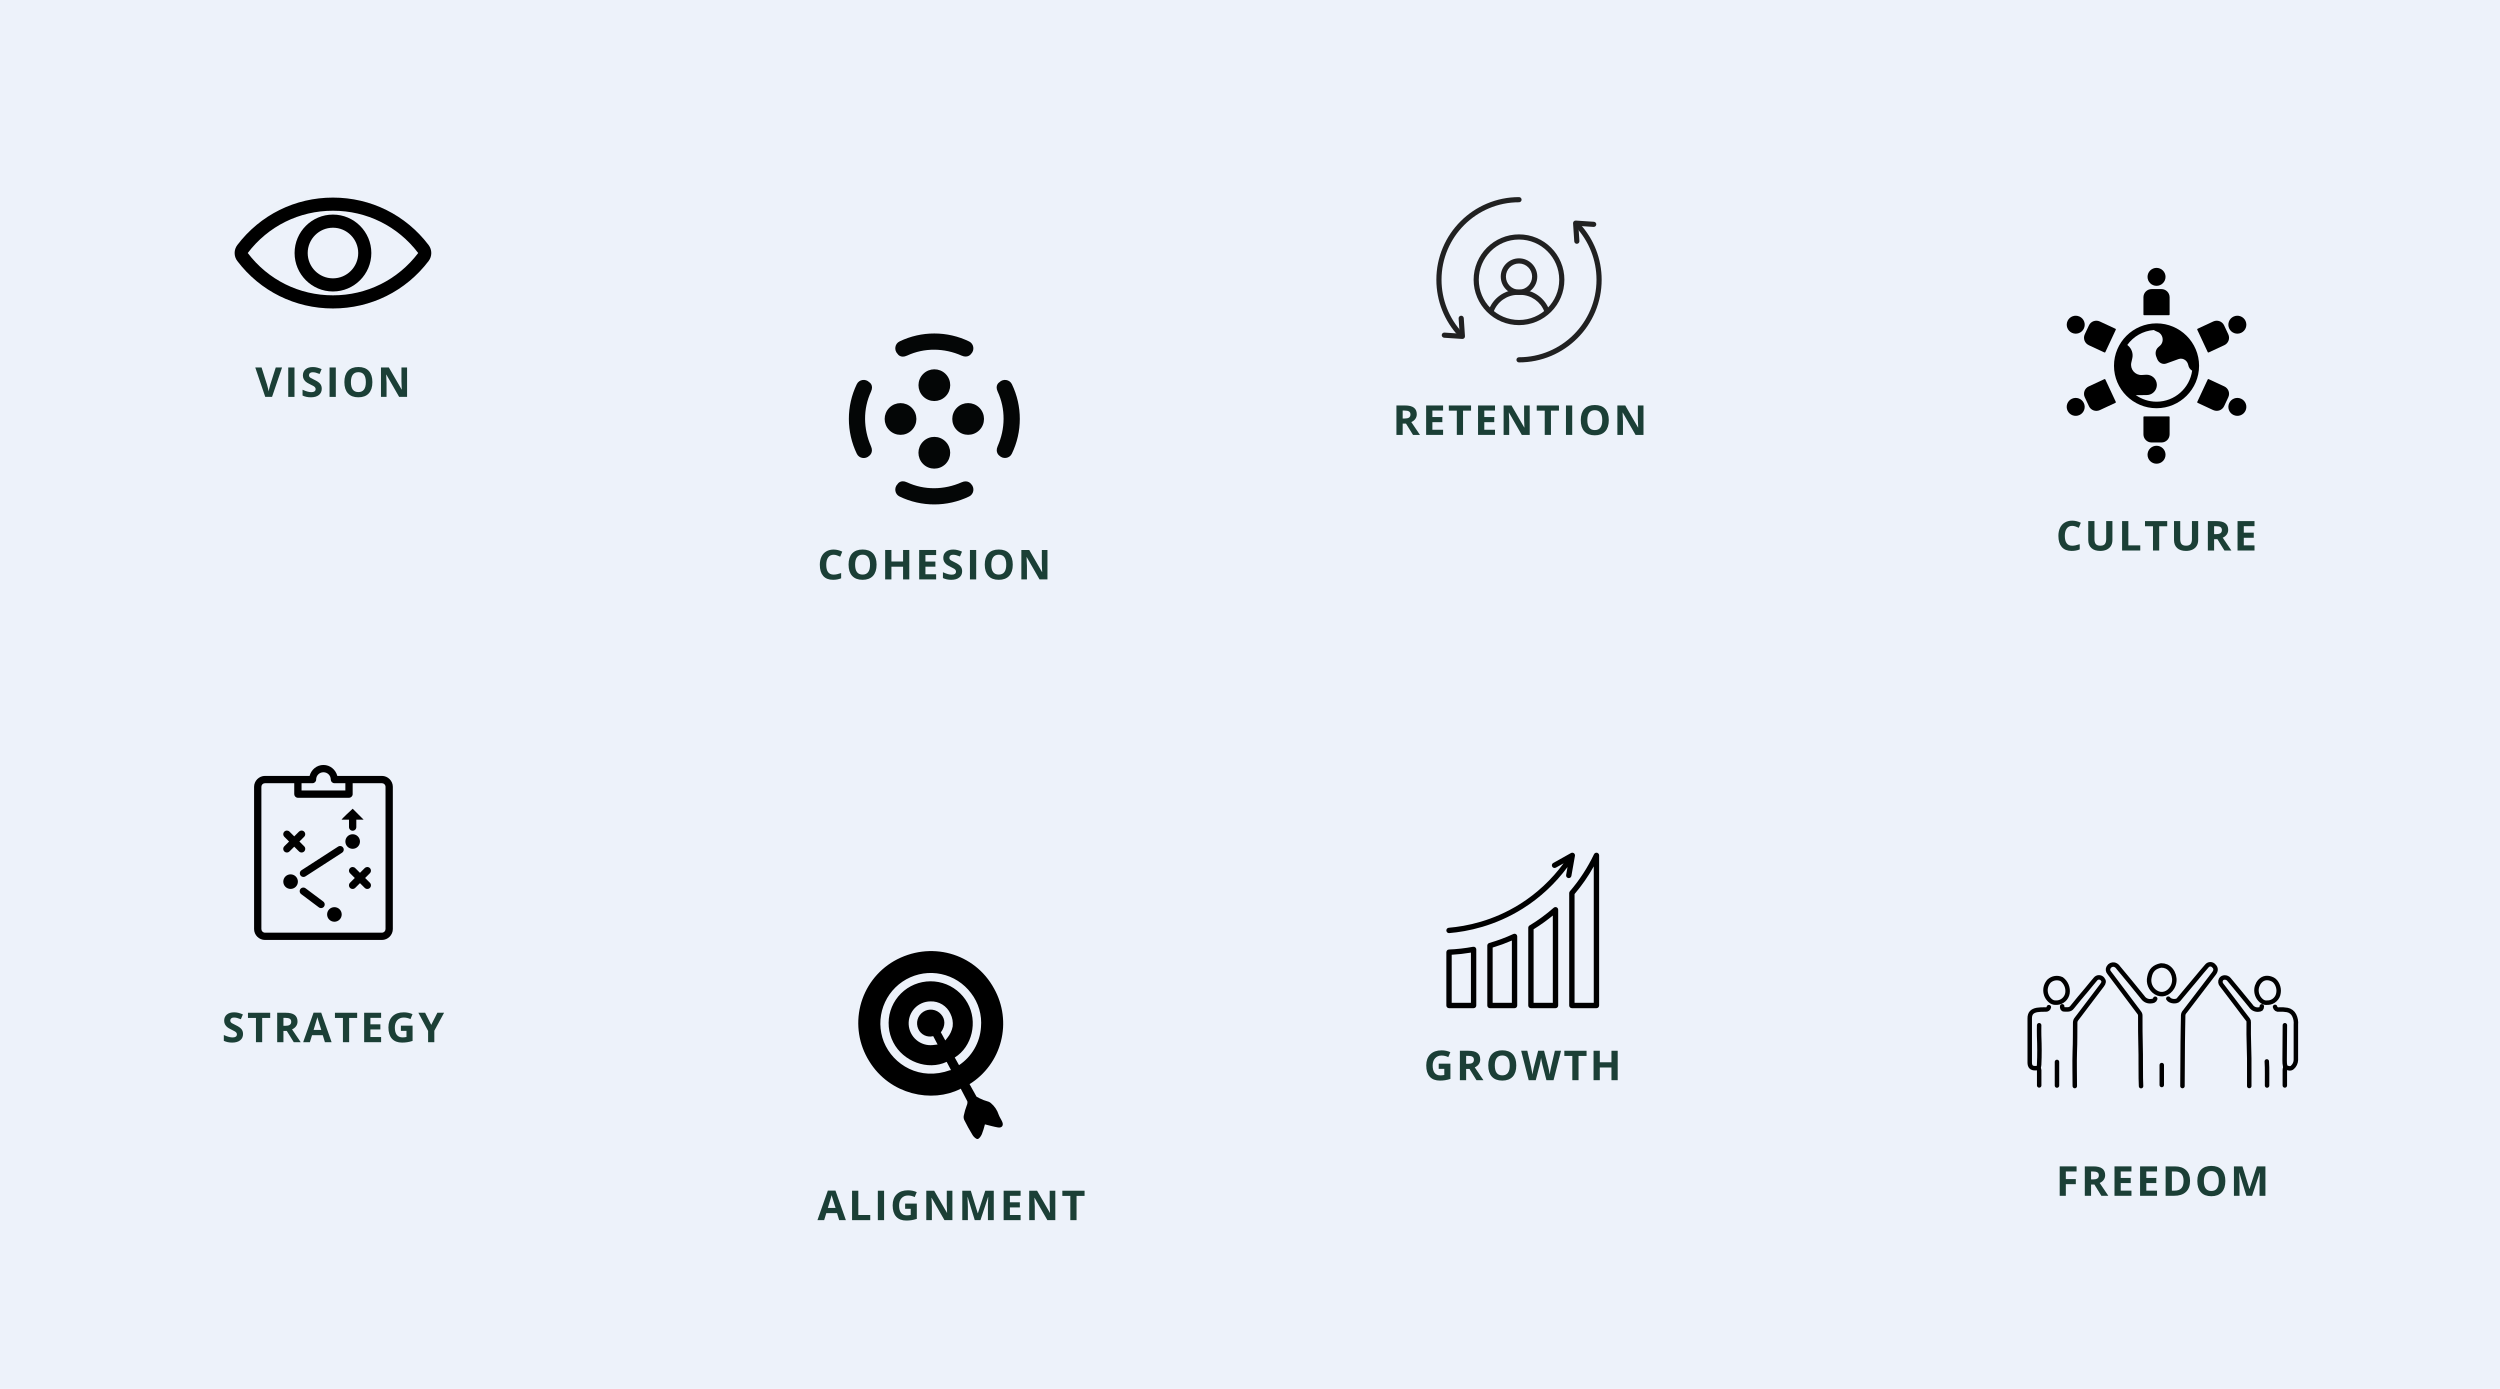 <svg xmlns="http://www.w3.org/2000/svg" xmlns:xlink="http://www.w3.org/1999/xlink" width="1800" zoomAndPan="magnify" viewBox="0 0 1350 750" height="1000" preserveAspectRatio="xMidYMid meet" version="1.0"><defs><g/><clipPath id="c54cafd7bf"><path d="M 847 460.434 L 863.527 460.434 L 863.527 544.434 L 847 544.434 Z M 847 460.434 " clip-rule="nonzero"/></clipPath><clipPath id="449569c349"><path d="M 825 489 L 842 489 L 842 544.434 L 825 544.434 Z M 825 489 " clip-rule="nonzero"/></clipPath><clipPath id="668df8cec1"><path d="M 803 504 L 820 504 L 820 544.434 L 803 544.434 Z M 803 504 " clip-rule="nonzero"/></clipPath><clipPath id="8677e008a4"><path d="M 781.027 511 L 798 511 L 798 544.434 L 781.027 544.434 Z M 781.027 511 " clip-rule="nonzero"/></clipPath><clipPath id="3114fe66cd"><path d="M 781.027 460.434 L 851 460.434 L 851 504 L 781.027 504 Z M 781.027 460.434 " clip-rule="nonzero"/></clipPath><clipPath id="727c019f87"><path d="M 1159 144.652 L 1170 144.652 L 1170 155 L 1159 155 Z M 1159 144.652 " clip-rule="nonzero"/></clipPath><clipPath id="2c952daad9"><path d="M 1159 240 L 1170 240 L 1170 250.402 L 1159 250.402 Z M 1159 240 " clip-rule="nonzero"/></clipPath><clipPath id="fff702913d"><path d="M 1169 519.023 L 1198 519.023 L 1198 588 L 1169 588 Z M 1169 519.023 " clip-rule="nonzero"/></clipPath><clipPath id="543063cbc3"><path d="M 1137 519.023 L 1165 519.023 L 1165 588 L 1137 588 Z M 1137 519.023 " clip-rule="nonzero"/></clipPath><clipPath id="cf951a3523"><path d="M 1094.781 542 L 1108 542 L 1108 579 L 1094.781 579 Z M 1094.781 542 " clip-rule="nonzero"/></clipPath><clipPath id="b8a1f26d33"><path d="M 463 513 L 542 513 L 542 615.551 L 463 615.551 Z M 463 513 " clip-rule="nonzero"/></clipPath><clipPath id="81e3b09d02"><path d="M 137.164 413.082 L 212.164 413.082 L 212.164 507.582 L 137.164 507.582 Z M 137.164 413.082 " clip-rule="nonzero"/></clipPath><clipPath id="7a1c3e7d82"><path d="M 818.738 120.238 L 864.887 120.238 L 864.887 195.688 L 818.738 195.688 Z M 818.738 120.238 " clip-rule="nonzero"/></clipPath><clipPath id="1af8851401"><path d="M 775.637 106.438 L 822 106.438 L 822 183 L 775.637 183 Z M 775.637 106.438 " clip-rule="nonzero"/></clipPath><clipPath id="c81041b900"><path d="M 126.352 106.438 L 233 106.438 L 233 167 L 126.352 167 Z M 126.352 106.438 " clip-rule="nonzero"/></clipPath></defs><rect x="-135" width="1620" fill="#ffffff" y="-75" height="900" fill-opacity="1"/><rect x="-135" width="1620" fill="#ffffff" y="-75" height="900" fill-opacity="1"/><rect x="-135" width="1620" fill="#edf2fa" y="-75" height="900" fill-opacity="1"/><g clip-path="url(#c54cafd7bf)"><path fill="#000000" d="M 863.445 461.41 C 863.445 461.406 863.441 461.406 863.441 461.402 C 863.383 461.242 863.293 461.094 863.18 460.965 C 863.145 460.922 863.098 460.891 863.059 460.855 C 862.969 460.77 862.875 460.691 862.766 460.633 C 862.742 460.621 862.727 460.598 862.703 460.586 C 862.66 460.566 862.617 460.57 862.574 460.555 C 862.516 460.535 862.461 460.496 862.398 460.484 C 862.352 460.473 862.301 460.48 862.25 460.477 C 862.18 460.465 862.109 460.461 862.039 460.465 C 861.93 460.465 861.828 460.484 861.723 460.512 C 861.656 460.527 861.598 460.543 861.535 460.566 C 861.426 460.613 861.332 460.676 861.238 460.742 C 861.191 460.777 861.141 460.805 861.098 460.844 C 860.969 460.965 860.855 461.105 860.773 461.273 C 857.367 468.457 852.973 475.203 847.719 481.32 C 847.598 481.461 847.512 481.625 847.453 481.793 C 847.43 481.859 847.43 481.926 847.418 481.992 C 847.398 482.082 847.367 482.172 847.367 482.266 L 847.367 542.969 C 847.367 543.77 848.016 544.418 848.816 544.418 L 862.082 544.418 C 862.883 544.418 863.527 543.77 863.527 542.969 L 863.527 461.895 C 863.527 461.727 863.5 461.562 863.445 461.41 Z M 860.633 541.52 L 850.262 541.52 L 850.262 482.801 C 850.375 482.664 850.477 482.523 850.594 482.387 C 851.332 481.508 852.051 480.617 852.754 479.715 C 852.965 479.445 853.172 479.18 853.379 478.91 C 854.191 477.848 854.98 476.773 855.742 475.68 C 855.859 475.512 855.969 475.336 856.086 475.168 C 856.742 474.211 857.383 473.238 858 472.258 C 858.191 471.961 858.383 471.66 858.566 471.359 C 859.27 470.223 859.949 469.082 860.598 467.918 C 860.609 467.898 860.625 467.879 860.633 467.859 Z M 860.633 541.52 " fill-opacity="1" fill-rule="nonzero"/></g><g clip-path="url(#449569c349)"><path fill="#000000" d="M 841.305 490.734 C 841.254 490.598 841.18 490.473 841.09 490.359 C 841.074 490.34 841.07 490.316 841.055 490.297 C 841.039 490.281 841.016 490.273 841 490.254 C 840.895 490.148 840.777 490.059 840.645 489.988 C 840.621 489.977 840.602 489.957 840.582 489.945 C 840.574 489.945 840.57 489.941 840.566 489.938 C 840.414 489.867 840.258 489.836 840.098 489.82 C 840.059 489.816 840.02 489.824 839.977 489.824 C 839.848 489.824 839.719 489.84 839.598 489.871 C 839.551 489.887 839.504 489.895 839.461 489.914 C 839.301 489.973 839.148 490.055 839.012 490.172 C 834.977 493.738 830.586 496.957 825.957 499.746 C 825.809 499.836 825.684 499.957 825.578 500.09 C 825.555 500.121 825.527 500.152 825.504 500.188 C 825.414 500.324 825.344 500.469 825.301 500.625 C 825.297 500.641 825.297 500.656 825.297 500.672 C 825.273 500.773 825.254 500.879 825.254 500.984 L 825.254 542.969 C 825.254 543.77 825.902 544.418 826.703 544.418 L 839.969 544.418 C 840.77 544.418 841.418 543.77 841.418 542.969 L 841.418 491.254 C 841.418 491.102 841.391 490.957 841.344 490.816 C 841.336 490.785 841.316 490.762 841.305 490.734 Z M 838.523 541.52 L 828.148 541.52 L 828.148 501.801 C 829.082 501.223 830.008 500.633 830.922 500.023 C 831.051 499.941 831.172 499.852 831.297 499.766 C 832.223 499.145 833.133 498.508 834.031 497.855 C 834.348 497.621 834.664 497.387 834.98 497.152 C 835.715 496.605 836.441 496.047 837.16 495.477 C 837.453 495.242 837.754 495.008 838.047 494.77 C 838.203 494.641 838.367 494.52 838.523 494.395 Z M 838.523 541.52 " fill-opacity="1" fill-rule="nonzero"/></g><g clip-path="url(#668df8cec1)"><path fill="#000000" d="M 819.289 505.559 C 819.277 505.402 819.242 505.254 819.184 505.113 C 819.172 505.09 819.176 505.07 819.168 505.051 C 819.164 505.039 819.152 505.035 819.148 505.023 C 819.074 504.875 818.977 504.738 818.852 504.625 C 818.824 504.598 818.797 504.574 818.766 504.551 C 818.723 504.516 818.684 504.473 818.633 504.441 C 818.559 504.395 818.48 504.363 818.398 504.328 C 818.375 504.32 818.355 504.309 818.332 504.301 C 818.176 504.246 818.016 504.223 817.852 504.223 C 817.816 504.223 817.781 504.227 817.746 504.23 C 817.574 504.242 817.406 504.273 817.246 504.348 C 813.094 506.277 808.699 507.91 804.188 509.207 C 804.012 509.258 803.859 509.344 803.719 509.449 C 803.672 509.484 803.641 509.527 803.598 509.566 C 803.516 509.648 803.438 509.734 803.375 509.832 C 803.344 509.887 803.316 509.938 803.289 509.996 C 803.242 510.094 803.207 510.199 803.188 510.309 C 803.172 510.375 803.16 510.434 803.156 510.5 C 803.152 510.535 803.141 510.562 803.141 510.598 L 803.141 542.969 C 803.141 543.77 803.785 544.418 804.586 544.418 L 817.855 544.418 C 818.656 544.418 819.301 543.77 819.301 542.969 L 819.301 505.66 C 819.301 505.648 819.301 505.641 819.297 505.633 C 819.297 505.605 819.293 505.582 819.289 505.559 Z M 816.406 541.52 L 806.035 541.52 L 806.035 511.68 C 806.258 511.613 806.477 511.531 806.699 511.461 C 808.059 511.043 809.406 510.598 810.742 510.121 C 811 510.027 811.258 509.945 811.512 509.852 C 813.023 509.293 814.512 508.695 815.98 508.066 C 816.121 508.008 816.27 507.957 816.41 507.898 L 816.41 541.52 Z M 816.406 541.52 " fill-opacity="1" fill-rule="nonzero"/></g><g clip-path="url(#8677e008a4)"><path fill="#000000" d="M 797.168 512.414 C 797.152 512.344 797.109 512.289 797.09 512.219 C 797.059 512.141 797.035 512.066 796.996 511.992 C 796.934 511.879 796.852 511.785 796.766 511.695 C 796.727 511.656 796.707 511.602 796.668 511.566 C 796.652 511.555 796.629 511.551 796.613 511.539 C 796.504 511.457 796.383 511.406 796.254 511.355 C 796.195 511.332 796.145 511.297 796.082 511.281 C 795.891 511.234 795.688 511.223 795.477 511.258 C 791.121 512.07 786.727 512.566 782.418 512.738 C 782.219 512.746 782.035 512.797 781.867 512.871 C 781.805 512.902 781.758 512.953 781.699 512.992 C 781.605 513.055 781.504 513.113 781.426 513.195 C 781.375 513.246 781.348 513.32 781.305 513.379 C 781.242 513.469 781.176 513.555 781.133 513.656 C 781.105 513.73 781.105 513.812 781.086 513.891 C 781.066 513.992 781.027 514.082 781.027 514.188 L 781.027 542.969 C 781.027 543.77 781.676 544.418 782.477 544.418 L 795.742 544.418 C 796.543 544.418 797.191 543.77 797.191 542.969 L 797.191 512.684 C 797.191 512.641 797.168 512.605 797.164 512.562 C 797.16 512.516 797.176 512.465 797.168 512.414 Z M 794.297 541.52 L 783.922 541.52 L 783.922 515.566 C 784.113 515.559 784.312 515.531 784.504 515.52 C 785.961 515.43 787.422 515.312 788.887 515.152 C 788.977 515.141 789.066 515.137 789.156 515.125 C 790.695 514.953 792.234 514.73 793.773 514.48 C 793.945 514.453 794.121 514.438 794.297 514.406 Z M 794.297 541.52 " fill-opacity="1" fill-rule="nonzero"/></g><g clip-path="url(#3114fe66cd)"><path fill="#000000" d="M 848.555 472.98 L 850.477 462.148 C 850.477 462.145 850.477 462.145 850.477 462.137 C 850.484 462.117 850.477 462.094 850.48 462.07 C 850.5 461.926 850.492 461.781 850.469 461.641 C 850.457 461.59 850.445 461.543 850.43 461.496 C 850.395 461.371 850.344 461.258 850.277 461.148 C 850.254 461.113 850.238 461.074 850.215 461.043 C 850.125 460.918 850.02 460.809 849.891 460.715 C 849.879 460.707 849.863 460.703 849.848 460.695 C 849.84 460.688 849.836 460.676 849.824 460.672 C 849.801 460.656 849.77 460.656 849.746 460.641 C 849.625 460.57 849.496 460.523 849.359 460.492 C 849.316 460.484 849.273 460.473 849.23 460.469 C 848.93 460.434 848.621 460.477 848.348 460.633 L 838.75 466.008 C 838.051 466.398 837.801 467.281 838.191 467.977 C 838.586 468.672 839.465 468.926 840.16 468.535 L 844.355 466.184 C 837.953 474.906 829.91 482.449 820.785 488.176 C 806.215 497.32 791.844 500.191 782.352 500.988 C 781.555 501.055 780.965 501.758 781.031 502.555 C 781.098 503.309 781.727 503.879 782.473 503.879 C 782.516 503.879 782.555 503.879 782.598 503.875 C 792.406 503.051 807.262 500.082 822.324 490.629 C 831.652 484.773 839.887 477.082 846.465 468.191 L 845.707 472.477 C 845.566 473.266 846.09 474.016 846.879 474.156 C 846.965 474.172 847.051 474.18 847.133 474.18 C 847.82 474.176 848.434 473.684 848.555 472.98 Z M 848.555 472.98 " fill-opacity="1" fill-rule="nonzero"/></g><path fill="#000000" d="M 1167.176 156.109 L 1161.875 156.109 C 1159.438 156.109 1157.457 158.082 1157.457 160.516 L 1157.457 169.855 C 1157.457 170.051 1157.617 170.211 1157.812 170.211 L 1171.242 170.211 C 1171.434 170.211 1171.594 170.051 1171.594 169.855 L 1171.594 160.516 C 1171.594 158.082 1169.617 156.109 1167.176 156.109 Z M 1167.176 156.109 " fill-opacity="1" fill-rule="nonzero"/><g clip-path="url(#727c019f87)"><path fill="#000000" d="M 1169.387 149.5 C 1169.387 149.816 1169.355 150.133 1169.293 150.445 C 1169.23 150.758 1169.137 151.062 1169.016 151.355 C 1168.895 151.648 1168.742 151.93 1168.566 152.191 C 1168.391 152.457 1168.188 152.703 1167.961 152.926 C 1167.738 153.152 1167.492 153.352 1167.227 153.531 C 1166.961 153.707 1166.68 153.855 1166.387 153.977 C 1166.09 154.102 1165.785 154.191 1165.473 154.254 C 1165.16 154.316 1164.844 154.348 1164.527 154.348 C 1164.207 154.348 1163.891 154.316 1163.578 154.254 C 1163.266 154.191 1162.961 154.102 1162.668 153.977 C 1162.371 153.855 1162.09 153.707 1161.828 153.531 C 1161.562 153.352 1161.316 153.152 1161.09 152.926 C 1160.863 152.703 1160.664 152.457 1160.484 152.191 C 1160.309 151.93 1160.16 151.648 1160.035 151.355 C 1159.914 151.062 1159.82 150.758 1159.762 150.445 C 1159.699 150.133 1159.668 149.816 1159.668 149.5 C 1159.668 149.184 1159.699 148.867 1159.762 148.555 C 1159.82 148.242 1159.914 147.938 1160.035 147.645 C 1160.16 147.352 1160.309 147.07 1160.484 146.809 C 1160.664 146.543 1160.863 146.297 1161.09 146.074 C 1161.316 145.848 1161.562 145.648 1161.828 145.469 C 1162.09 145.293 1162.371 145.145 1162.668 145.023 C 1162.961 144.898 1163.266 144.809 1163.578 144.746 C 1163.891 144.684 1164.207 144.652 1164.527 144.652 C 1164.844 144.652 1165.16 144.684 1165.473 144.746 C 1165.785 144.809 1166.09 144.898 1166.387 145.023 C 1166.68 145.145 1166.961 145.293 1167.227 145.469 C 1167.492 145.648 1167.738 145.848 1167.961 146.074 C 1168.188 146.297 1168.391 146.543 1168.566 146.809 C 1168.742 147.07 1168.895 147.352 1169.016 147.645 C 1169.137 147.938 1169.23 148.242 1169.293 148.555 C 1169.355 148.867 1169.387 149.184 1169.387 149.5 Z M 1169.387 149.5 " fill-opacity="1" fill-rule="nonzero"/></g><path fill="#000000" d="M 1171.594 234.539 L 1171.594 225.199 C 1171.594 225.004 1171.434 224.848 1171.242 224.848 L 1157.812 224.848 C 1157.617 224.848 1157.457 225.004 1157.457 225.199 L 1157.457 234.539 C 1157.457 236.973 1159.438 238.945 1161.875 238.945 L 1167.176 238.945 C 1169.617 238.945 1171.594 236.973 1171.594 234.539 Z M 1171.594 234.539 " fill-opacity="1" fill-rule="nonzero"/><g clip-path="url(#2c952daad9)"><path fill="#000000" d="M 1169.387 245.555 C 1169.387 245.875 1169.355 246.191 1169.293 246.5 C 1169.23 246.812 1169.137 247.117 1169.016 247.41 C 1168.895 247.707 1168.742 247.984 1168.566 248.25 C 1168.391 248.516 1168.188 248.758 1167.961 248.984 C 1167.738 249.207 1167.492 249.41 1167.227 249.586 C 1166.961 249.762 1166.68 249.914 1166.387 250.035 C 1166.09 250.156 1165.785 250.246 1165.473 250.309 C 1165.16 250.371 1164.844 250.402 1164.527 250.402 C 1164.207 250.402 1163.891 250.371 1163.578 250.309 C 1163.266 250.246 1162.961 250.156 1162.668 250.035 C 1162.371 249.914 1162.09 249.762 1161.828 249.586 C 1161.562 249.41 1161.316 249.207 1161.09 248.984 C 1160.863 248.758 1160.664 248.516 1160.484 248.25 C 1160.309 247.984 1160.16 247.707 1160.035 247.41 C 1159.914 247.117 1159.82 246.812 1159.762 246.5 C 1159.699 246.191 1159.668 245.875 1159.668 245.555 C 1159.668 245.238 1159.699 244.922 1159.762 244.609 C 1159.82 244.297 1159.914 243.996 1160.035 243.703 C 1160.16 243.406 1160.309 243.129 1160.484 242.863 C 1160.664 242.598 1160.863 242.355 1161.09 242.129 C 1161.316 241.902 1161.562 241.703 1161.828 241.527 C 1162.09 241.348 1162.371 241.199 1162.668 241.078 C 1162.961 240.957 1163.266 240.863 1163.578 240.801 C 1163.891 240.742 1164.207 240.711 1164.527 240.711 C 1164.844 240.711 1165.16 240.742 1165.473 240.801 C 1165.785 240.863 1166.09 240.957 1166.387 241.078 C 1166.68 241.199 1166.961 241.348 1167.227 241.527 C 1167.492 241.703 1167.738 241.902 1167.961 242.129 C 1168.188 242.355 1168.391 242.598 1168.566 242.863 C 1168.742 243.129 1168.895 243.406 1169.016 243.703 C 1169.137 243.996 1169.23 244.297 1169.293 244.609 C 1169.355 244.922 1169.387 245.238 1169.387 245.555 Z M 1169.387 245.555 " fill-opacity="1" fill-rule="nonzero"/></g><path fill="#000000" d="M 1128.02 219.332 C 1129.043 221.535 1131.676 222.484 1133.887 221.465 L 1142.367 217.516 C 1142.543 217.426 1142.613 217.215 1142.543 217.039 L 1136.871 204.895 C 1136.781 204.719 1136.57 204.648 1136.395 204.719 L 1127.91 208.668 C 1125.703 209.691 1124.75 212.316 1125.773 214.52 L 1128.02 219.312 Z M 1128.02 219.332 " fill-opacity="1" fill-rule="nonzero"/><path fill="#000000" d="M 1116.48 221.762 C 1117.609 224.195 1120.508 225.234 1122.93 224.105 C 1125.367 222.98 1126.41 220.09 1125.277 217.672 C 1124.148 215.242 1121.25 214.203 1118.828 215.328 C 1116.391 216.457 1115.348 219.348 1116.48 221.762 Z M 1116.48 221.762 " fill-opacity="1" fill-rule="nonzero"/><path fill="#000000" d="M 1201.035 175.727 C 1200.008 173.523 1197.375 172.57 1195.168 173.594 L 1186.684 177.543 C 1186.508 177.629 1186.438 177.84 1186.508 178.016 L 1192.18 190.16 C 1192.27 190.336 1192.48 190.406 1192.656 190.336 L 1201.141 186.391 C 1203.348 185.367 1204.305 182.742 1203.277 180.539 L 1201.035 175.742 Z M 1201.035 175.727 " fill-opacity="1" fill-rule="nonzero"/><path fill="#000000" d="M 1212.574 173.293 C 1211.441 170.863 1208.543 169.82 1206.125 170.949 C 1203.684 172.078 1202.641 174.969 1203.773 177.383 C 1204.902 179.816 1207.801 180.855 1210.223 179.727 C 1212.66 178.598 1213.703 175.707 1212.574 173.293 Z M 1212.574 173.293 " fill-opacity="1" fill-rule="nonzero"/><path fill="#000000" d="M 1127.91 186.391 L 1136.395 190.336 C 1136.57 190.426 1136.781 190.336 1136.871 190.16 L 1142.543 178.016 C 1142.633 177.84 1142.543 177.629 1142.367 177.543 L 1133.887 173.594 C 1131.676 172.57 1129.043 173.523 1128.02 175.727 L 1125.773 180.52 C 1124.75 182.723 1125.703 185.348 1127.91 186.371 Z M 1127.91 186.391 " fill-opacity="1" fill-rule="nonzero"/><path fill="#000000" d="M 1122.945 170.949 C 1120.508 169.82 1117.629 170.863 1116.496 173.293 C 1115.367 175.727 1116.41 178.598 1118.848 179.727 C 1121.285 180.855 1124.164 179.816 1125.297 177.383 C 1126.426 174.949 1125.387 172.078 1122.945 170.949 Z M 1122.945 170.949 " fill-opacity="1" fill-rule="nonzero"/><path fill="#000000" d="M 1195.168 221.445 C 1197.375 222.469 1200.008 221.516 1201.035 219.312 L 1203.277 214.52 C 1204.305 212.316 1203.348 209.691 1201.141 208.668 L 1192.656 204.719 C 1192.48 204.633 1192.27 204.719 1192.18 204.895 L 1186.508 217.039 C 1186.422 217.215 1186.508 217.426 1186.684 217.516 L 1195.168 221.465 Z M 1195.168 221.445 " fill-opacity="1" fill-rule="nonzero"/><path fill="#000000" d="M 1212.574 221.762 C 1213.703 219.332 1212.66 216.457 1210.223 215.328 C 1207.785 214.203 1204.902 215.242 1203.773 217.672 C 1202.641 220.105 1203.684 222.98 1206.125 224.105 C 1208.562 225.234 1211.441 224.195 1212.574 221.762 Z M 1212.574 221.762 " fill-opacity="1" fill-rule="nonzero"/><path fill="#000000" d="M 1164.527 174.617 C 1151.855 174.617 1141.555 184.891 1141.555 197.527 C 1141.555 210.164 1151.855 220.441 1164.527 220.441 C 1177.195 220.441 1187.5 210.164 1187.5 197.527 C 1187.5 184.891 1177.195 174.617 1164.527 174.617 Z M 1183.754 200.172 C 1182.445 209.602 1174.332 216.914 1164.527 216.914 C 1160.355 216.914 1156.484 215.578 1153.305 213.336 C 1153.836 213.355 1154.367 213.391 1154.895 213.391 L 1159.262 213.32 C 1160.25 213.32 1161.203 213.039 1162.016 212.562 C 1163.73 211.523 1164.828 209.602 1164.684 207.449 C 1164.457 204.453 1161.895 202.215 1158.891 202.359 L 1156.594 202.5 C 1152.918 202.711 1150.09 199.324 1150.918 195.75 L 1151.414 193.562 C 1152.051 190.973 1151.133 188.258 1149.062 186.566 L 1148.727 186.285 C 1151.98 181.734 1157.156 178.668 1163.043 178.211 C 1163.695 178.598 1164.367 178.934 1165.074 179.199 C 1168.043 180.273 1168.855 184.484 1166.469 186.602 L 1165.426 187.535 C 1164.102 188.715 1163.68 190.707 1164.348 192.469 L 1164.863 193.809 C 1165.676 195.906 1167.848 197.016 1169.809 196.293 L 1176.473 193.879 C 1177.777 193.422 1179.121 193.738 1180.148 194.566 C 1180.891 195.184 1181.453 196.082 1181.668 197.156 C 1181.914 198.48 1182.711 199.574 1183.754 200.172 Z M 1183.754 200.172 " fill-opacity="1" fill-rule="nonzero"/><g clip-path="url(#fff702913d)"><path stroke-linecap="round" transform="matrix(1.207, 0, 0, 1.208, 1076.682, 462.314)" fill="none" stroke-linejoin="round" d="M 84.379 102.77 C 84.379 96.371 84.431 89.959 84.499 83.55 C 84.499 79.411 84.67 75.269 84.699 71.13 C 84.751 70.496 84.997 69.953 85.441 69.5 C 89.759 63.819 94.094 58.154 98.441 52.501 C 99.441 51.221 99.441 50.041 98.441 49.1 C 98.347 48.98 98.24 48.873 98.124 48.776 C 98.004 48.683 97.878 48.602 97.742 48.534 C 97.606 48.469 97.463 48.417 97.315 48.385 C 97.166 48.35 97.017 48.333 96.865 48.333 C 96.712 48.333 96.564 48.35 96.415 48.385 C 96.269 48.417 96.127 48.469 95.991 48.534 C 95.851 48.602 95.725 48.683 95.609 48.776 C 95.489 48.873 95.382 48.98 95.291 49.1 C 93.831 50.72 92.459 52.44 91.051 54.099 C 88.241 57.458 85.441 60.831 82.611 64.171 C 81.679 65.28 78.811 64.96 78.05 63.709 " stroke="#000000" stroke-width="2" stroke-opacity="1" stroke-miterlimit="4"/></g><g clip-path="url(#543063cbc3)"><path stroke-linecap="round" transform="matrix(1.207, 0, 0, 1.208, 1076.682, 462.314)" fill="none" stroke-linejoin="round" d="M 72.191 63.751 C 71.909 64.611 71.249 64.75 70.43 64.831 C 70.07 64.886 69.708 64.889 69.349 64.841 C 68.986 64.795 68.64 64.698 68.303 64.553 C 67.97 64.407 67.662 64.22 67.38 63.987 C 67.099 63.757 66.856 63.489 66.649 63.191 C 63.049 58.671 59.339 54.251 55.649 49.811 C 55.228 49.164 54.649 48.731 53.91 48.511 C 53.661 48.459 53.412 48.447 53.159 48.479 C 52.907 48.508 52.664 48.576 52.434 48.683 C 52.204 48.789 51.994 48.932 51.81 49.103 C 51.625 49.278 51.473 49.478 51.35 49.701 C 51.126 50.07 51.033 50.471 51.071 50.904 C 51.107 51.334 51.266 51.712 51.551 52.039 C 53.451 54.519 55.309 57.041 57.19 59.531 C 59.799 63.001 62.411 66.499 65.059 70.001 C 65.386 70.418 65.535 70.89 65.509 71.421 C 65.509 76.029 65.509 80.64 65.648 85.241 C 65.791 89.839 65.648 94.621 65.749 99.31 C 65.749 100.481 65.82 101.651 65.859 102.818 " stroke="#000000" stroke-width="2" stroke-opacity="1" stroke-miterlimit="4"/></g><path stroke-linecap="round" transform="matrix(1.207, 0, 0, 1.208, 1076.682, 462.314)" fill="none" stroke-linejoin="round" d="M 36.21 102.77 C 36.21 97.661 36.041 92.529 36.21 87.42 C 36.401 83.081 36.329 78.751 36.381 74.422 C 36.388 73.791 36.595 73.238 36.999 72.759 C 40.806 67.78 44.6 62.781 48.381 57.759 C 49.259 56.602 49.378 55.861 48.611 54.949 C 48.517 54.83 48.41 54.723 48.294 54.629 C 48.174 54.532 48.048 54.451 47.912 54.383 C 47.776 54.319 47.634 54.267 47.485 54.235 C 47.336 54.199 47.187 54.183 47.035 54.183 C 46.883 54.183 46.734 54.199 46.585 54.235 C 46.439 54.267 46.297 54.319 46.157 54.383 C 46.021 54.451 45.895 54.532 45.779 54.629 C 45.659 54.723 45.552 54.83 45.461 54.949 C 44.131 56.479 42.881 58.07 41.58 59.631 C 39.401 62.25 37.129 64.811 35.051 67.499 C 34.05 68.86 32.671 68.501 31.389 68.501 C 30.739 68.501 30.48 67.809 30.57 67.13 " stroke="#000000" stroke-width="2" stroke-opacity="1" stroke-miterlimit="4"/><path stroke-linecap="round" transform="matrix(1.207, 0, 0, 1.208, 1076.682, 462.314)" fill="none" stroke-linejoin="round" d="M 119.881 67.149 C 119.781 68.339 119.57 68.439 118.479 68.579 C 118.136 68.627 117.793 68.621 117.453 68.569 C 117.11 68.517 116.783 68.417 116.469 68.271 C 116.155 68.126 115.87 67.938 115.608 67.709 C 115.349 67.482 115.126 67.22 114.941 66.929 C 111.759 62.93 108.45 59.12 105.249 55.179 C 104.249 53.902 102.251 53.931 101.601 55.179 C 101.393 55.586 101.319 56.016 101.384 56.469 C 101.448 56.922 101.636 57.316 101.95 57.649 L 109.341 67.369 C 110.781 69.28 112.199 71.22 113.691 73.099 C 113.947 73.413 114.057 73.768 114.018 74.169 C 113.86 81.399 114.4 88.62 114.261 95.85 C 114.261 98.149 114.261 100.461 114.261 102.76 " stroke="#000000" stroke-width="2" stroke-opacity="1" stroke-miterlimit="4"/><path stroke-linecap="round" transform="matrix(1.207, 0, 0, 1.208, 1076.682, 462.314)" fill="none" stroke-linejoin="round" d="M 125.798 67.379 C 125.841 67.579 125.915 67.767 126.032 67.935 C 126.145 68.106 126.287 68.245 126.459 68.359 C 126.63 68.469 126.818 68.543 127.019 68.582 C 127.22 68.617 127.42 68.614 127.621 68.569 C 128.838 68.491 130.049 68.559 131.25 68.769 C 131.92 68.892 132.525 69.161 133.069 69.571 C 133.613 69.979 134.037 70.49 134.341 71.101 C 135.005 72.443 135.267 73.859 135.122 75.35 C 135.122 80.62 135.122 85.901 135.122 91.171 C 135.096 91.795 134.947 92.39 134.678 92.953 C 134.409 93.519 134.04 94.007 133.571 94.421 C 132.72 95.249 131.57 94.751 130.57 94.421 " stroke="#000000" stroke-width="2" stroke-opacity="1" stroke-miterlimit="4"/><g clip-path="url(#cf951a3523)"><path stroke-linecap="round" transform="matrix(1.207, 0, 0, 1.208, 1076.682, 462.314)" fill="none" stroke-linejoin="round" d="M 24.611 67.499 C 24.578 67.67 24.517 67.828 24.423 67.974 C 24.329 68.123 24.209 68.245 24.067 68.346 C 23.924 68.446 23.769 68.514 23.601 68.553 C 23.432 68.591 23.261 68.598 23.089 68.569 C 21.83 68.514 20.577 68.579 19.331 68.76 C 17.091 69.18 16.048 70.26 16.048 72.54 C 16.048 79.1 16.048 85.665 16.048 92.229 C 16.048 94.059 16.842 94.851 18.619 94.799 C 19.891 94.799 20.189 94.541 20.26 93.279 C 20.47 88.989 20.441 84.691 20.26 80.391 C 20.198 78.79 20.26 77.189 20.26 75.589 " stroke="#000000" stroke-width="2" stroke-opacity="1" stroke-miterlimit="4"/></g><path stroke-linecap="round" transform="matrix(1.207, 0, 0, 1.208, 1076.682, 462.314)" fill="none" stroke-linejoin="round" d="M 28.12 65.51 C 28.703 65.484 29.263 65.364 29.803 65.148 C 30.344 64.931 30.833 64.634 31.27 64.249 C 31.707 63.864 32.069 63.418 32.354 62.91 C 32.639 62.402 32.83 61.862 32.93 61.29 C 33.021 60.698 33.031 60.103 32.959 59.512 C 32.888 58.917 32.739 58.341 32.509 57.788 C 32.283 57.235 31.985 56.721 31.619 56.246 C 31.253 55.774 30.829 55.36 30.35 55.001 C 29.894 54.784 29.415 54.639 28.913 54.564 C 28.414 54.49 27.916 54.49 27.414 54.564 C 26.916 54.639 26.437 54.781 25.977 54.998 C 25.52 55.214 25.106 55.492 24.731 55.829 C 24.429 56.152 24.167 56.501 23.944 56.876 C 23.721 57.255 23.539 57.652 23.403 58.07 C 23.264 58.487 23.173 58.913 23.128 59.35 C 23.083 59.787 23.086 60.223 23.138 60.656 C 23.186 61.093 23.283 61.52 23.426 61.934 C 23.568 62.351 23.753 62.745 23.979 63.12 C 24.209 63.495 24.475 63.841 24.779 64.158 C 25.08 64.475 25.417 64.756 25.779 64.999 C 26.469 65.413 27.213 65.571 28.01 65.471 " stroke="#000000" stroke-width="2" stroke-opacity="1" stroke-miterlimit="4"/><path stroke-linecap="round" transform="matrix(1.207, 0, 0, 1.208, 1076.682, 462.314)" fill="none" stroke-linejoin="round" d="M 122.581 65.51 C 123.18 65.487 123.756 65.361 124.309 65.128 C 124.866 64.899 125.361 64.579 125.798 64.168 C 126.239 63.761 126.592 63.288 126.86 62.752 C 127.129 62.215 127.294 61.646 127.359 61.051 C 127.751 58.749 126.53 56.049 124.821 55.159 C 122.73 54.089 120.629 54.218 119.068 55.9 C 118.777 56.22 118.521 56.569 118.304 56.944 C 118.088 57.319 117.913 57.714 117.777 58.128 C 117.644 58.542 117.557 58.965 117.515 59.395 C 117.472 59.829 117.476 60.259 117.527 60.692 C 117.576 61.122 117.673 61.542 117.812 61.956 C 117.955 62.367 118.136 62.758 118.359 63.127 C 118.586 63.499 118.845 63.845 119.146 64.158 C 119.444 64.475 119.771 64.756 120.13 64.999 C 120.846 65.458 121.623 65.62 122.461 65.49 " stroke="#000000" stroke-width="2" stroke-opacity="1" stroke-miterlimit="4"/><path stroke-linecap="round" transform="matrix(1.207, 0, 0, 1.208, 1076.682, 462.314)" fill="none" stroke-linejoin="round" d="M 130.201 75.589 C 130.201 80.779 130.101 85.981 130.091 91.171 C 130.052 92.154 130.143 93.127 130.36 94.091 C 130.499 94.66 130.169 95.029 130.178 95.511 C 130.178 97.848 130.178 100.199 130.178 102.511 " stroke="#000000" stroke-width="2" stroke-opacity="1" stroke-miterlimit="4"/><path stroke-linecap="round" transform="matrix(1.207, 0, 0, 1.208, 1076.682, 462.314)" fill="none" stroke-linejoin="round" d="M 122.111 91.76 C 122.361 95.349 122.17 98.951 122.231 102.54 " stroke="#000000" stroke-width="2" stroke-opacity="1" stroke-miterlimit="4"/><path stroke-linecap="round" transform="matrix(1.207, 0, 0, 1.208, 1076.682, 462.314)" fill="none" stroke-linejoin="round" d="M 28.24 91.999 L 28.24 102.55 " stroke="#000000" stroke-width="2" stroke-opacity="1" stroke-miterlimit="4"/><path stroke-linecap="round" transform="matrix(1.207, 0, 0, 1.208, 1076.682, 462.314)" fill="none" stroke-linejoin="round" d="M 75.12 93.399 L 75.12 102.301 " stroke="#000000" stroke-width="2" stroke-opacity="1" stroke-miterlimit="4"/><path stroke-linecap="round" transform="matrix(1.207, 0, 0, 1.208, 1076.682, 462.314)" fill="none" stroke-linejoin="round" d="M 19.92 94.689 C 20.13 94.99 20.25 95.323 20.279 95.688 C 20.279 97.958 20.279 100.219 20.279 102.489 " stroke="#000000" stroke-width="2" stroke-opacity="1" stroke-miterlimit="4"/><path stroke-linecap="round" transform="matrix(1.207, 0, 0, 1.208, 1076.682, 462.314)" fill="none" stroke-linejoin="round" d="M 74.771 48.87 C 71.77 49.472 70.181 51.02 69.62 54.021 C 69.465 54.668 69.413 55.327 69.465 55.994 C 69.514 56.66 69.669 57.3 69.922 57.918 C 70.177 58.535 70.52 59.098 70.951 59.609 C 71.382 60.116 71.883 60.55 72.45 60.899 C 75.179 62.609 78.218 61.429 79.821 58.719 C 81.821 55.34 80.42 50.81 77.231 49.329 C 76.48 49.009 75.697 48.857 74.881 48.87 " stroke="#000000" stroke-width="2" stroke-opacity="1" stroke-miterlimit="4"/><path fill="#040606" d="M 519.277 260.438 C 509.863 264.617 499.145 264.789 489.816 260.461 C 486.188 258.773 484.695 261.387 484.695 261.387 C 482.68 263.402 483.188 266.871 485.75 268.109 C 497.578 273.836 511.5 273.812 523.352 268.09 C 525.91 266.855 526.418 263.387 524.402 261.363 C 524.383 261.363 522.695 258.914 519.277 260.438 " fill-opacity="1" fill-rule="nonzero"/><path fill="#040606" d="M 489.824 192.023 C 499.145 187.695 509.879 187.859 519.277 192.039 C 522.711 193.57 524.383 191.113 524.383 191.113 C 526.402 189.098 525.891 185.629 523.336 184.391 C 511.5 178.648 497.578 178.648 485.75 184.375 C 483.188 185.605 482.68 189.078 484.695 191.098 C 484.695 191.098 486.188 193.711 489.824 192.023 " fill-opacity="1" fill-rule="nonzero"/><path fill="#040606" d="M 469.395 206.398 C 467.379 204.379 463.91 204.891 462.672 207.453 C 456.945 219.281 456.969 233.203 462.691 245.055 C 463.926 247.613 467.395 248.121 469.41 246.105 C 469.41 246.105 471.867 244.414 470.344 240.996 C 466.164 231.582 465.992 220.863 470.32 211.535 C 472.008 207.871 469.395 206.398 469.395 206.398 " fill-opacity="1" fill-rule="nonzero"/><path fill="#040606" d="M 546.414 207.453 C 545.168 204.891 541.703 204.379 539.684 206.398 C 539.684 206.398 537.07 207.887 538.758 211.504 C 543.078 220.828 542.914 231.566 538.734 240.965 C 537.219 244.398 539.668 246.07 539.668 246.07 C 541.684 248.086 545.152 247.578 546.391 245.012 C 552.133 233.203 552.133 219.281 546.414 207.453 " fill-opacity="1" fill-rule="nonzero"/><path fill="#040606" d="M 516.73 220.172 C 513.395 223.516 513.395 228.949 516.73 232.293 C 520.082 235.637 525.492 235.637 528.859 232.293 C 532.195 228.949 532.195 223.516 528.859 220.172 C 525.492 216.828 520.082 216.828 516.73 220.172 " fill-opacity="1" fill-rule="nonzero"/><path fill="#040606" d="M 510.617 201.93 C 513.961 205.273 513.953 210.699 510.609 214.043 C 507.258 217.395 501.832 217.402 498.488 214.059 C 495.145 210.715 495.152 205.289 498.504 201.938 C 501.848 198.594 507.273 198.586 510.617 201.93 " fill-opacity="1" fill-rule="nonzero"/><path fill="#040606" d="M 498.469 238.434 C 495.129 241.777 495.129 247.211 498.469 250.555 C 501.812 253.898 507.23 253.898 510.59 250.555 C 513.953 247.211 513.934 241.777 510.59 238.434 C 507.246 235.074 501.832 235.074 498.469 238.434 " fill-opacity="1" fill-rule="nonzero"/><path fill="#040606" d="M 492.348 232.312 C 495.691 228.969 495.691 223.535 492.348 220.191 C 489.004 216.848 483.57 216.848 480.227 220.191 C 476.883 223.535 476.883 228.969 480.227 232.312 C 483.586 235.656 489.004 235.656 492.348 232.312 " fill-opacity="1" fill-rule="nonzero"/><g clip-path="url(#b8a1f26d33)"><path fill="#000000" d="M 539.309 601.988 C 538.477 599.418 537.02 597.273 534.934 595.555 C 533.484 594.43 532.562 594.895 528.895 593.043 C 528.215 592.703 527.676 592.395 527.32 592.195 C 526.027 589.863 524.781 587.629 523.562 585.438 C 524.602 584.789 525.605 584.094 526.578 583.352 C 527.551 582.605 528.488 581.816 529.387 580.984 C 530.281 580.148 531.141 579.277 531.953 578.359 C 532.77 577.445 533.535 576.496 534.262 575.508 C 534.984 574.52 535.66 573.496 536.285 572.445 C 536.914 571.391 537.488 570.312 538.012 569.203 C 538.535 568.098 539.008 566.965 539.422 565.812 C 539.84 564.66 540.199 563.492 540.504 562.305 C 540.809 561.117 541.059 559.918 541.246 558.707 C 541.438 557.5 541.57 556.281 541.648 555.059 C 541.723 553.836 541.738 552.609 541.695 551.387 C 541.656 550.16 541.555 548.941 541.398 547.727 C 541.242 546.512 541.027 545.305 540.754 544.113 C 540.48 542.918 540.152 541.738 539.766 540.574 C 539.383 539.41 538.945 538.27 538.449 537.148 C 537.957 536.023 537.41 534.93 536.812 533.859 C 526.238 514.41 502.176 507.875 482.707 518.992 C 481.59 519.641 480.512 520.344 479.465 521.102 C 478.418 521.859 477.41 522.668 476.445 523.523 C 475.48 524.383 474.562 525.289 473.688 526.238 C 472.812 527.188 471.988 528.18 471.211 529.215 C 470.434 530.246 469.715 531.316 469.043 532.422 C 468.375 533.527 467.766 534.664 467.211 535.832 C 466.656 536.996 466.16 538.191 465.727 539.406 C 465.289 540.625 464.914 541.859 464.605 543.113 C 464.293 544.367 464.043 545.633 463.859 546.914 C 463.672 548.191 463.555 549.477 463.496 550.77 C 463.441 552.059 463.449 553.352 463.52 554.641 C 463.594 555.93 463.73 557.215 463.934 558.492 C 464.133 559.766 464.398 561.031 464.727 562.281 C 465.055 563.531 465.441 564.762 465.895 565.973 C 466.344 567.184 466.855 568.367 467.426 569.527 C 467.992 570.688 468.621 571.816 469.301 572.914 C 480.52 591.359 503.387 595.758 518.609 588 C 518.672 587.949 518.723 587.895 518.766 587.828 C 519.984 590.141 521.184 592.441 522.387 594.754 C 522.434 595.016 522.441 595.277 522.418 595.539 C 522.375 596.008 522.258 596.457 522.062 596.883 C 521.383 598.652 520.848 600.469 520.461 602.328 C 520.27 603.156 520.34 603.965 520.676 604.75 C 522.094 607.57 523.574 610.363 525.254 613.031 C 525.84 613.973 527.18 615.207 527.934 615.066 C 528.844 614.898 529.738 613.496 530.215 612.43 C 530.875 610.707 531.422 608.949 531.863 607.156 C 534.453 607.789 536.656 608.449 538.906 608.82 C 541.031 609.176 542.062 607.758 541.215 605.797 C 540.66 604.488 539.785 603.316 539.309 601.988 Z M 514.457 554.281 C 514.008 556.574 513.047 558.625 511.574 560.438 C 511.234 560.926 510.863 561.395 510.465 561.84 C 509.492 560.082 508.691 558.617 508.062 557.457 C 510.602 554.098 510.559 550.285 508.09 547.648 C 507.801 547.324 507.48 547.023 507.137 546.754 C 506.793 546.484 506.426 546.25 506.039 546.043 C 505.652 545.84 505.25 545.672 504.832 545.539 C 504.414 545.406 503.988 545.309 503.555 545.254 C 503.121 545.195 502.688 545.176 502.25 545.199 C 501.812 545.219 501.379 545.277 500.953 545.375 C 500.527 545.473 500.113 545.605 499.707 545.777 C 499.305 545.949 498.922 546.152 498.555 546.391 C 498.188 546.633 497.848 546.902 497.527 547.203 C 497.207 547.504 496.918 547.828 496.66 548.18 C 496.398 548.535 496.172 548.906 495.977 549.297 C 495.781 549.691 495.625 550.098 495.504 550.52 C 495.379 550.938 495.297 551.367 495.25 551.805 C 495.203 552.238 495.195 552.676 495.23 553.113 C 495.262 553.547 495.328 553.98 495.438 554.402 C 495.547 554.828 495.691 555.238 495.871 555.641 C 496.039 556.012 496.234 556.363 496.461 556.699 C 496.688 557.039 496.945 557.352 497.227 557.645 C 497.512 557.934 497.816 558.199 498.148 558.438 C 498.477 558.676 498.824 558.883 499.191 559.059 C 499.559 559.234 499.938 559.375 500.328 559.484 C 500.719 559.594 501.117 559.668 501.52 559.707 C 501.926 559.746 502.328 559.746 502.734 559.715 C 503.141 559.684 503.539 559.613 503.93 559.512 C 503.93 559.527 503.945 559.527 503.945 559.543 L 506.305 564.031 C 505.609 564.09 504.762 564.199 503.715 564.34 C 502.922 564.422 502.125 564.426 501.328 564.344 C 500.535 564.266 499.754 564.109 498.992 563.875 C 498.227 563.637 497.496 563.324 496.797 562.941 C 496.094 562.555 495.441 562.102 494.832 561.586 C 494.223 561.066 493.672 560.492 493.18 559.863 C 492.688 559.23 492.266 558.559 491.906 557.844 C 491.551 557.125 491.273 556.383 491.066 555.609 C 490.863 554.836 490.738 554.047 490.691 553.25 C 490.645 552.453 490.684 551.656 490.797 550.863 C 490.914 550.074 491.105 549.301 491.379 548.551 C 491.652 547.797 491.996 547.078 492.414 546.398 C 492.832 545.715 493.316 545.082 493.859 544.5 C 494.406 543.914 495.008 543.391 495.656 542.93 C 496.309 542.465 497.004 542.074 497.734 541.754 C 498.465 541.43 499.223 541.188 500.004 541.02 C 500.785 540.852 501.574 540.762 502.375 540.754 C 503.508 540.703 504.625 540.816 505.727 541.102 C 506.828 541.383 507.859 541.82 508.828 542.414 C 509.797 543.008 510.656 543.734 511.41 544.586 C 512.16 545.438 512.77 546.383 513.238 547.418 C 514.316 549.586 514.719 551.875 514.449 554.281 Z M 517.875 575.195 C 517.059 573.762 516.289 572.375 515.566 571.062 C 525.012 565.203 528.137 551.645 522.469 541.617 C 522.109 540.973 521.719 540.348 521.297 539.738 C 520.879 539.133 520.43 538.547 519.953 537.98 C 519.477 537.418 518.973 536.879 518.441 536.363 C 517.914 535.848 517.359 535.359 516.785 534.898 C 516.207 534.438 515.609 534.004 514.988 533.602 C 514.371 533.195 513.734 532.824 513.078 532.484 C 512.426 532.141 511.754 531.832 511.07 531.555 C 510.387 531.281 509.688 531.035 508.98 530.828 C 508.273 530.621 507.555 530.445 506.832 530.305 C 506.105 530.168 505.375 530.062 504.641 529.996 C 503.906 529.926 503.168 529.895 502.43 529.898 C 501.691 529.902 500.957 529.941 500.219 530.016 C 499.484 530.09 498.758 530.199 498.031 530.348 C 497.309 530.492 496.594 530.672 495.887 530.887 C 495.18 531.102 494.488 531.352 493.805 531.637 C 493.121 531.918 492.457 532.234 491.805 532.578 C 491.156 532.926 490.527 533.301 489.918 533.707 C 489.305 534.113 488.715 534.551 488.148 535.016 C 487.578 535.477 487.035 535.969 486.516 536.488 C 485.992 537.004 485.5 537.547 485.031 538.113 C 484.562 538.676 484.125 539.266 483.715 539.871 C 483.305 540.48 482.926 541.109 482.574 541.754 C 482.227 542.398 481.91 543.062 481.625 543.738 C 481.34 544.414 481.086 545.105 480.871 545.805 C 480.652 546.508 480.469 547.215 480.32 547.934 C 480.172 548.656 480.059 549.379 479.98 550.109 C 479.902 550.84 479.859 551.57 479.855 552.305 C 479.848 553.039 479.879 553.773 479.941 554.504 C 480.008 555.234 480.109 555.961 480.242 556.684 C 480.379 557.406 480.551 558.117 480.754 558.824 C 480.961 559.527 481.199 560.223 481.473 560.902 C 481.746 561.586 482.051 562.25 482.391 562.902 C 487.691 573.207 500.957 578.219 511.203 573.391 C 511.988 574.902 512.793 576.398 513.578 577.91 C 513.422 577.895 513.27 577.879 513.113 577.879 C 496.844 583.82 482.297 575.137 477.242 562.551 C 476.945 561.789 476.684 561.02 476.457 560.234 C 476.23 559.453 476.039 558.66 475.887 557.859 C 475.73 557.062 475.609 556.254 475.527 555.445 C 475.441 554.633 475.395 553.82 475.383 553.008 C 475.375 552.191 475.398 551.379 475.461 550.566 C 475.523 549.754 475.621 548.945 475.758 548.141 C 475.891 547.336 476.062 546.539 476.27 545.75 C 476.477 544.965 476.715 544.184 476.992 543.418 C 477.27 542.652 477.578 541.898 477.922 541.16 C 478.266 540.422 478.641 539.699 479.047 538.992 C 479.457 538.289 479.895 537.602 480.363 536.938 C 480.836 536.27 481.332 535.625 481.859 535.004 C 482.387 534.383 482.941 533.789 483.523 533.219 C 484.102 532.645 484.707 532.102 485.336 531.586 C 485.969 531.066 486.617 530.578 487.293 530.121 C 487.965 529.664 488.656 529.234 489.367 528.84 C 490.082 528.441 490.809 528.078 491.551 527.75 C 492.297 527.418 493.055 527.121 493.824 526.859 C 494.594 526.594 495.375 526.367 496.168 526.176 C 496.961 525.98 497.758 525.824 498.562 525.703 C 499.367 525.582 500.176 525.496 500.988 525.449 C 501.801 525.402 502.617 525.391 503.43 525.414 C 504.242 525.438 505.055 525.5 505.863 525.598 C 506.672 525.695 507.473 525.828 508.27 526 C 509.066 526.168 509.855 526.375 510.633 526.613 C 511.41 526.855 512.176 527.129 512.93 527.438 C 513.684 527.746 514.422 528.09 515.145 528.465 C 515.867 528.84 516.57 529.246 517.258 529.688 C 517.945 530.125 518.609 530.594 519.254 531.094 C 519.898 531.59 520.52 532.117 521.113 532.672 C 521.711 533.227 522.281 533.805 522.828 534.41 C 523.375 535.016 523.891 535.645 524.379 536.297 C 525.379 537.598 526.25 538.98 526.992 540.445 C 527.734 541.91 528.336 543.43 528.793 545.008 C 529.25 546.582 529.559 548.191 529.715 549.824 C 529.871 551.457 529.875 553.094 529.727 554.73 C 529.586 556.777 529.219 558.781 528.621 560.742 C 528.023 562.703 527.211 564.57 526.18 566.344 C 525.152 568.121 523.938 569.754 522.535 571.25 C 521.133 572.742 519.578 574.059 517.871 575.195 Z M 517.875 575.195 " fill-opacity="1" fill-rule="nonzero"/></g><g clip-path="url(#81e3b09d02)"><path fill="#000000" d="M 174.664 413.082 C 171.027 413.082 168.078 415.625 167.18 418.988 L 143.117 418.988 C 139.875 418.988 137.203 421.656 137.203 424.895 L 137.203 501.676 C 137.203 504.914 139.875 507.582 143.117 507.582 L 206.211 507.582 C 209.453 507.582 212.129 504.914 212.129 501.676 L 212.129 424.895 C 212.129 421.656 209.453 418.988 206.211 418.988 L 182.152 418.988 C 181.25 415.625 178.301 413.082 174.664 413.082 Z M 174.664 417.02 C 176.867 417.02 178.609 418.758 178.609 420.957 C 178.609 422.039 179.492 422.926 180.578 422.926 L 186.496 422.926 L 186.496 426.863 L 162.836 426.863 L 162.836 422.926 L 168.75 422.926 C 169.836 422.926 170.723 422.039 170.723 420.957 C 170.723 418.758 172.461 417.02 174.664 417.02 Z M 143.117 422.926 L 158.891 422.926 L 158.891 428.832 C 158.891 429.914 159.777 430.801 160.863 430.801 L 188.465 430.801 C 189.551 430.801 190.438 429.914 190.438 428.832 L 190.438 422.926 L 206.211 422.926 C 207.328 422.926 208.184 423.777 208.184 424.895 L 208.184 501.676 C 208.184 502.789 207.328 503.645 206.211 503.645 L 143.117 503.645 C 142 503.645 141.145 502.789 141.145 501.676 L 141.145 424.895 C 141.145 423.777 142 422.926 143.117 422.926 Z M 190.438 436.707 C 190.438 436.707 184.008 442.613 184.523 442.613 L 188.465 442.613 L 188.465 446.613 C 188.457 447.32 188.828 447.98 189.445 448.336 C 190.062 448.695 190.816 448.695 191.434 448.336 C 192.047 447.98 192.418 447.32 192.41 446.613 L 192.41 442.613 L 196.352 442.613 Z M 154.926 448.496 C 154.125 448.504 153.406 448.988 153.098 449.727 C 152.797 450.473 152.977 451.316 153.555 451.879 L 156.102 454.426 L 153.555 456.969 C 153.039 457.461 152.828 458.199 153.016 458.887 C 153.191 459.578 153.73 460.117 154.422 460.293 C 155.109 460.477 155.848 460.27 156.34 459.754 L 158.891 457.207 L 161.441 459.754 C 161.934 460.27 162.672 460.477 163.359 460.293 C 164.051 460.117 164.59 459.578 164.766 458.887 C 164.953 458.199 164.746 457.461 164.227 456.969 L 161.68 454.426 L 164.227 451.879 C 164.812 451.309 164.984 450.449 164.668 449.703 C 164.352 448.949 163.613 448.473 162.797 448.496 C 162.281 448.512 161.793 448.727 161.441 449.094 L 158.891 451.641 L 156.34 449.094 C 155.973 448.711 155.465 448.504 154.926 448.496 Z M 190.438 450.488 C 188.258 450.488 186.496 452.25 186.496 454.426 C 186.496 456.602 188.258 458.363 190.438 458.363 C 192.617 458.363 194.383 456.602 194.383 454.426 C 194.383 452.25 192.617 450.488 190.438 450.488 Z M 183.629 456.832 C 183.254 456.84 182.883 456.953 182.574 457.164 L 162.844 469.906 C 162.234 470.281 161.871 470.961 161.902 471.676 C 161.934 472.391 162.348 473.027 162.988 473.352 C 163.637 473.668 164.398 473.621 164.992 473.211 L 184.707 460.469 C 185.461 460 185.809 459.086 185.555 458.238 C 185.301 457.395 184.516 456.816 183.629 456.832 Z M 190.414 468.184 C 189.613 468.191 188.898 468.676 188.59 469.414 C 188.289 470.16 188.465 471.004 189.043 471.566 L 191.594 474.113 L 189.043 476.656 C 188.527 477.148 188.32 477.887 188.504 478.574 C 188.684 479.266 189.223 479.805 189.914 479.98 C 190.602 480.164 191.34 479.957 191.832 479.441 L 194.383 476.895 L 196.93 479.441 C 197.426 479.957 198.164 480.164 198.848 479.98 C 199.543 479.805 200.082 479.266 200.258 478.574 C 200.441 477.887 200.234 477.148 199.719 476.656 L 197.168 474.113 L 199.719 471.566 C 200.305 470.996 200.473 470.137 200.16 469.391 C 199.844 468.637 199.102 468.16 198.285 468.184 C 197.77 468.199 197.285 468.414 196.93 468.781 L 194.383 471.328 L 191.832 468.781 C 191.461 468.398 190.953 468.191 190.414 468.184 Z M 156.918 472.145 C 154.738 472.145 152.977 473.906 152.977 476.082 C 152.977 478.258 154.738 480.02 156.918 480.02 C 159.098 480.02 160.863 478.258 160.863 476.082 C 160.863 473.906 159.098 472.145 156.918 472.145 Z M 163.719 479.273 C 162.879 479.305 162.156 479.863 161.91 480.664 C 161.672 481.473 161.965 482.332 162.641 482.824 L 172.145 489.945 C 172.707 490.395 173.473 490.5 174.133 490.223 C 174.797 489.945 175.258 489.332 175.336 488.617 C 175.418 487.91 175.098 487.211 174.512 486.793 L 165.016 479.68 C 164.645 479.395 164.184 479.25 163.719 479.273 Z M 180.578 489.863 C 178.398 489.863 176.637 491.625 176.637 493.801 C 176.637 495.977 178.398 497.738 180.578 497.738 C 182.758 497.738 184.523 495.977 184.523 493.801 C 184.523 491.625 182.758 489.863 180.578 489.863 Z M 180.578 489.863 " fill-opacity="1" fill-rule="nonzero"/></g><g clip-path="url(#7a1c3e7d82)"><path fill="#212121" d="M 820.266 195.699 C 819.496 195.699 818.871 195.074 818.871 194.305 C 818.871 193.535 819.496 192.91 820.266 192.91 C 843.336 192.91 862.109 174.141 862.109 151.07 C 862.109 140.535 858.18 130.469 851.047 122.727 C 850.523 122.16 850.562 121.277 851.129 120.758 C 851.695 120.234 852.578 120.27 853.098 120.84 C 860.707 129.098 864.898 139.832 864.898 151.07 C 864.898 157.094 863.715 162.938 861.391 168.441 C 859.141 173.754 855.922 178.527 851.824 182.625 C 847.727 186.723 842.953 189.941 837.641 192.191 C 832.137 194.52 826.289 195.699 820.266 195.699 " fill-opacity="1" fill-rule="evenodd"/></g><path fill="#212121" d="M 789.695 183.035 C 789.664 183.035 789.633 183.035 789.602 183.031 L 779.84 182.383 C 779.07 182.332 778.488 181.664 778.539 180.898 C 778.59 180.129 779.254 179.547 780.023 179.598 L 788.199 180.141 L 787.652 171.969 C 787.602 171.203 788.184 170.535 788.953 170.484 C 789.719 170.434 790.383 171.016 790.434 171.785 L 791.086 181.547 C 791.113 181.949 790.965 182.344 790.68 182.625 C 790.418 182.891 790.062 183.035 789.695 183.035 " fill-opacity="1" fill-rule="evenodd"/><path fill="#212121" d="M 851.488 131.656 C 850.762 131.656 850.148 131.09 850.098 130.352 L 849.449 120.59 C 849.422 120.188 849.57 119.793 849.852 119.512 C 850.137 119.227 850.531 119.078 850.93 119.105 L 860.695 119.758 C 861.465 119.809 862.047 120.473 861.992 121.238 C 861.941 122.008 861.277 122.59 860.508 122.539 L 852.336 121.992 L 852.883 130.168 C 852.934 130.938 852.352 131.602 851.582 131.652 C 851.551 131.652 851.52 131.656 851.488 131.656 " fill-opacity="1" fill-rule="evenodd"/><g clip-path="url(#1af8851401)"><path fill="#212121" d="M 788.746 182.055 C 788.371 182.055 788 181.906 787.727 181.613 C 779.93 173.312 775.637 162.465 775.637 151.07 C 775.637 145.043 776.816 139.199 779.145 133.695 C 781.391 128.383 784.609 123.609 788.707 119.512 C 792.805 115.41 797.578 112.195 802.895 109.945 C 808.398 107.617 814.242 106.438 820.266 106.438 C 821.035 106.438 821.66 107.062 821.66 107.832 C 821.66 108.605 821.035 109.227 820.266 109.227 C 797.195 109.227 778.426 127.996 778.426 151.07 C 778.426 161.75 782.453 171.922 789.762 179.703 C 790.289 180.266 790.262 181.148 789.699 181.676 C 789.43 181.93 789.086 182.055 788.746 182.055 " fill-opacity="1" fill-rule="evenodd"/></g><path fill="#212121" d="M 835.352 169.43 C 834.781 169.43 834.242 169.074 834.039 168.504 C 832.059 162.949 826.766 159.219 820.867 159.219 L 819.668 159.219 C 813.77 159.219 808.477 162.949 806.496 168.504 C 806.238 169.227 805.438 169.605 804.715 169.348 C 803.988 169.086 803.609 168.289 803.867 167.566 C 805.02 164.336 807.109 161.57 809.902 159.562 C 812.762 157.512 816.141 156.43 819.668 156.43 L 820.867 156.43 C 824.395 156.43 827.773 157.512 830.629 159.562 C 833.426 161.57 835.512 164.336 836.668 167.562 C 836.926 168.289 836.547 169.086 835.82 169.348 C 835.668 169.402 835.508 169.43 835.352 169.43 " fill-opacity="1" fill-rule="evenodd"/><path fill="#212121" d="M 820.266 159.219 C 814.832 159.219 810.406 154.797 810.406 149.359 C 810.406 143.922 814.832 139.5 820.266 139.5 C 825.703 139.5 830.125 143.922 830.125 149.359 C 830.125 154.797 825.703 159.219 820.266 159.219 Z M 820.266 142.289 C 816.367 142.289 813.195 145.461 813.195 149.359 C 813.195 153.258 816.367 156.43 820.266 156.43 C 824.164 156.43 827.336 153.258 827.336 149.359 C 827.336 145.461 824.164 142.289 820.266 142.289 " fill-opacity="1" fill-rule="evenodd"/><path fill="#212121" d="M 820.266 175.574 C 816.961 175.574 813.75 174.926 810.727 173.648 C 807.809 172.414 805.188 170.648 802.938 168.398 C 800.688 166.148 798.922 163.527 797.688 160.609 C 796.41 157.586 795.758 154.375 795.758 151.07 C 795.758 147.762 796.41 144.551 797.688 141.527 C 798.922 138.609 800.688 135.988 802.938 133.738 C 805.188 131.488 807.809 129.723 810.727 128.488 C 813.75 127.211 816.961 126.562 820.266 126.562 C 823.574 126.562 826.785 127.211 829.805 128.488 C 832.723 129.723 835.344 131.488 837.594 133.738 C 839.848 135.988 841.613 138.609 842.848 141.527 C 844.125 144.551 844.773 147.762 844.773 151.07 C 844.773 154.375 844.125 157.586 842.848 160.609 C 841.613 163.527 839.848 166.148 837.594 168.398 C 835.344 170.648 832.723 172.414 829.805 173.648 C 826.785 174.926 823.574 175.574 820.266 175.574 Z M 820.266 129.352 C 808.293 129.352 798.551 139.094 798.551 151.07 C 798.551 163.043 808.293 172.785 820.266 172.785 C 832.242 172.785 841.984 163.043 841.984 151.07 C 841.984 139.094 832.242 129.352 820.266 129.352 " fill-opacity="1" fill-rule="evenodd"/><g clip-path="url(#c81041b900)"><path fill="#000000" d="M 179.797 106.699 C 159.34 106.699 140.516 116.043 128.148 132.328 C 126.219 134.863 126.219 138.406 128.145 140.941 C 140.516 157.23 159.34 166.574 179.797 166.574 C 200.254 166.574 219.082 157.23 231.449 140.945 C 233.379 138.406 233.379 134.867 231.449 132.332 C 219.082 116.043 200.254 106.699 179.797 106.699 Z M 225.816 136.648 C 214.797 151.156 198.023 159.48 179.797 159.48 C 161.574 159.48 144.801 151.156 133.781 136.625 C 144.801 122.113 161.574 113.793 179.797 113.793 C 198.023 113.793 214.797 122.113 225.816 136.625 C 225.816 136.629 225.816 136.645 225.816 136.648 Z M 225.816 136.648 " fill-opacity="1" fill-rule="nonzero"/></g><path fill="#000000" d="M 179.797 115.879 C 168.371 115.879 159.078 125.191 159.078 136.637 C 159.078 148.082 168.371 157.395 179.797 157.395 C 191.223 157.395 200.52 148.082 200.52 136.637 C 200.52 125.191 191.223 115.879 179.797 115.879 Z M 179.797 150.305 C 172.277 150.305 166.156 144.172 166.156 136.637 C 166.156 129.102 172.277 122.969 179.797 122.969 C 187.32 122.969 193.441 129.102 193.441 136.637 C 193.441 144.172 187.32 150.305 179.797 150.305 Z M 179.797 150.305 " fill-opacity="1" fill-rule="nonzero"/><g fill="#1b3f36" fill-opacity="1"><g transform="translate(768.875, 583.302)"><g><path d="M 8.031 -8.922 L 14.344 -8.922 L 14.344 -0.688 C 13.32 -0.352 12.359 -0.117 11.453 0.016 C 10.547 0.148 9.625 0.219 8.688 0.219 C 6.289 0.219 4.457 -0.484 3.188 -1.891 C 1.926 -3.305 1.297 -5.332 1.297 -7.969 C 1.297 -10.531 2.031 -12.531 3.5 -13.969 C 4.969 -15.406 7 -16.125 9.594 -16.125 C 11.227 -16.125 12.801 -15.797 14.312 -15.141 L 13.203 -12.453 C 12.035 -13.023 10.828 -13.312 9.578 -13.312 C 8.117 -13.312 6.953 -12.82 6.078 -11.844 C 5.203 -10.863 4.766 -9.551 4.766 -7.906 C 4.766 -6.176 5.113 -4.859 5.812 -3.953 C 6.52 -3.047 7.551 -2.594 8.906 -2.594 C 9.602 -2.594 10.316 -2.664 11.047 -2.812 L 11.047 -6.125 L 8.031 -6.125 Z M 8.031 -8.922 "/></g></g></g><g fill="#1b3f36" fill-opacity="1"><g transform="translate(786.334, 583.302)"><g><path d="M 5.375 -8.844 L 6.453 -8.844 C 7.523 -8.844 8.312 -9.02 8.812 -9.375 C 9.32 -9.727 9.578 -10.285 9.578 -11.047 C 9.578 -11.797 9.316 -12.332 8.797 -12.656 C 8.285 -12.977 7.484 -13.141 6.391 -13.141 L 5.375 -13.141 Z M 5.375 -6.094 L 5.375 0 L 2 0 L 2 -15.891 L 6.625 -15.891 C 8.789 -15.891 10.391 -15.492 11.422 -14.703 C 12.461 -13.922 12.984 -12.734 12.984 -11.141 C 12.984 -10.203 12.723 -9.367 12.203 -8.641 C 11.691 -7.91 10.969 -7.336 10.031 -6.922 C 12.414 -3.348 13.973 -1.039 14.703 0 L 10.953 0 L 7.172 -6.094 Z M 5.375 -6.094 "/></g></g></g><g fill="#1b3f36" fill-opacity="1"><g transform="translate(802.369, 583.302)"><g><path d="M 16.422 -7.969 C 16.422 -5.332 15.77 -3.305 14.469 -1.891 C 13.164 -0.484 11.297 0.219 8.859 0.219 C 6.422 0.219 4.551 -0.484 3.25 -1.891 C 1.945 -3.305 1.297 -5.336 1.297 -7.984 C 1.297 -10.629 1.945 -12.648 3.25 -14.047 C 4.562 -15.441 6.438 -16.141 8.875 -16.141 C 11.32 -16.141 13.191 -15.438 14.484 -14.031 C 15.773 -12.625 16.422 -10.602 16.422 -7.969 Z M 4.828 -7.969 C 4.828 -6.195 5.16 -4.859 5.828 -3.953 C 6.504 -3.055 7.516 -2.609 8.859 -2.609 C 11.547 -2.609 12.891 -4.395 12.891 -7.969 C 12.891 -11.551 11.551 -13.344 8.875 -13.344 C 7.539 -13.344 6.531 -12.891 5.844 -11.984 C 5.164 -11.078 4.828 -9.738 4.828 -7.969 Z M 4.828 -7.969 "/></g></g></g><g fill="#1b3f36" fill-opacity="1"><g transform="translate(821.427, 583.302)"><g><path d="M 17.484 0 L 13.641 0 L 11.484 -8.344 C 11.41 -8.645 11.273 -9.258 11.078 -10.188 C 10.891 -11.125 10.781 -11.75 10.75 -12.062 C 10.707 -11.676 10.598 -11.047 10.422 -10.172 C 10.254 -9.305 10.125 -8.691 10.031 -8.328 L 7.875 0 L 4.062 0 L 0 -15.891 L 3.312 -15.891 L 5.344 -7.219 C 5.695 -5.613 5.957 -4.227 6.125 -3.062 C 6.164 -3.469 6.266 -4.102 6.422 -4.969 C 6.578 -5.832 6.723 -6.504 6.859 -6.984 L 9.172 -15.891 L 12.359 -15.891 L 14.672 -6.984 C 14.773 -6.586 14.898 -5.977 15.047 -5.156 C 15.203 -4.344 15.32 -3.645 15.406 -3.062 C 15.477 -3.625 15.594 -4.328 15.75 -5.172 C 15.914 -6.016 16.062 -6.695 16.188 -7.219 L 18.203 -15.891 L 21.531 -15.891 Z M 17.484 0 "/></g></g></g><g fill="#1b3f36" fill-opacity="1"><g transform="translate(844.289, 583.302)"><g><path d="M 8.125 0 L 4.766 0 L 4.766 -13.094 L 0.453 -13.094 L 0.453 -15.891 L 12.453 -15.891 L 12.453 -13.094 L 8.125 -13.094 Z M 8.125 0 "/></g></g></g><g fill="#1b3f36" fill-opacity="1"><g transform="translate(858.52, 583.302)"><g><path d="M 15.031 0 L 11.672 0 L 11.672 -6.859 L 5.375 -6.859 L 5.375 0 L 2 0 L 2 -15.891 L 5.375 -15.891 L 5.375 -9.672 L 11.672 -9.672 L 11.672 -15.891 L 15.031 -15.891 Z M 15.031 0 "/></g></g></g><g fill="#1b3f36" fill-opacity="1"><g transform="translate(1110.239, 297.279)"><g><path d="M 8.75 -13.312 C 7.477 -13.312 6.492 -12.832 5.797 -11.875 C 5.109 -10.926 4.766 -9.602 4.766 -7.906 C 4.766 -4.363 6.094 -2.594 8.75 -2.594 C 9.863 -2.594 11.219 -2.867 12.812 -3.422 L 12.812 -0.594 C 11.5 -0.051 10.039 0.219 8.438 0.219 C 6.125 0.219 4.352 -0.477 3.125 -1.875 C 1.906 -3.281 1.297 -5.297 1.297 -7.922 C 1.297 -9.578 1.594 -11.023 2.188 -12.266 C 2.789 -13.516 3.656 -14.469 4.781 -15.125 C 5.914 -15.789 7.238 -16.125 8.75 -16.125 C 10.289 -16.125 11.844 -15.75 13.406 -15 L 12.312 -12.266 C 11.719 -12.547 11.117 -12.789 10.516 -13 C 9.922 -13.207 9.332 -13.312 8.75 -13.312 Z M 8.75 -13.312 "/></g></g></g><g fill="#1b3f36" fill-opacity="1"><g transform="translate(1125.764, 297.279)"><g><path d="M 14.938 -15.891 L 14.938 -5.609 C 14.938 -4.43 14.672 -3.398 14.141 -2.516 C 13.617 -1.641 12.859 -0.961 11.859 -0.484 C 10.867 -0.016 9.695 0.219 8.344 0.219 C 6.301 0.219 4.711 -0.301 3.578 -1.344 C 2.453 -2.395 1.891 -3.832 1.891 -5.656 L 1.891 -15.891 L 5.25 -15.891 L 5.25 -6.172 C 5.25 -4.941 5.492 -4.039 5.984 -3.469 C 6.484 -2.895 7.301 -2.609 8.438 -2.609 C 9.539 -2.609 10.336 -2.895 10.828 -3.469 C 11.328 -4.051 11.578 -4.957 11.578 -6.188 L 11.578 -15.891 Z M 14.938 -15.891 "/></g></g></g><g fill="#1b3f36" fill-opacity="1"><g transform="translate(1143.93, 297.279)"><g><path d="M 2 0 L 2 -15.891 L 5.375 -15.891 L 5.375 -2.781 L 11.812 -2.781 L 11.812 0 Z M 2 0 "/></g></g></g><g fill="#1b3f36" fill-opacity="1"><g transform="translate(1157.845, 297.279)"><g><path d="M 8.125 0 L 4.766 0 L 4.766 -13.094 L 0.453 -13.094 L 0.453 -15.891 L 12.453 -15.891 L 12.453 -13.094 L 8.125 -13.094 Z M 8.125 0 "/></g></g></g><g fill="#1b3f36" fill-opacity="1"><g transform="translate(1172.075, 297.279)"><g><path d="M 14.938 -15.891 L 14.938 -5.609 C 14.938 -4.43 14.672 -3.398 14.141 -2.516 C 13.617 -1.641 12.859 -0.961 11.859 -0.484 C 10.867 -0.016 9.695 0.219 8.344 0.219 C 6.301 0.219 4.711 -0.301 3.578 -1.344 C 2.453 -2.395 1.891 -3.832 1.891 -5.656 L 1.891 -15.891 L 5.25 -15.891 L 5.25 -6.172 C 5.25 -4.941 5.492 -4.039 5.984 -3.469 C 6.484 -2.895 7.301 -2.609 8.438 -2.609 C 9.539 -2.609 10.336 -2.895 10.828 -3.469 C 11.328 -4.051 11.578 -4.957 11.578 -6.188 L 11.578 -15.891 Z M 14.938 -15.891 "/></g></g></g><g fill="#1b3f36" fill-opacity="1"><g transform="translate(1190.241, 297.279)"><g><path d="M 5.375 -8.844 L 6.453 -8.844 C 7.523 -8.844 8.312 -9.02 8.812 -9.375 C 9.32 -9.727 9.578 -10.285 9.578 -11.047 C 9.578 -11.797 9.316 -12.332 8.797 -12.656 C 8.285 -12.977 7.484 -13.141 6.391 -13.141 L 5.375 -13.141 Z M 5.375 -6.094 L 5.375 0 L 2 0 L 2 -15.891 L 6.625 -15.891 C 8.789 -15.891 10.391 -15.492 11.422 -14.703 C 12.461 -13.922 12.984 -12.734 12.984 -11.141 C 12.984 -10.203 12.723 -9.367 12.203 -8.641 C 11.691 -7.91 10.969 -7.336 10.031 -6.922 C 12.414 -3.348 13.973 -1.039 14.703 0 L 10.953 0 L 7.172 -6.094 Z M 5.375 -6.094 "/></g></g></g><g fill="#1b3f36" fill-opacity="1"><g transform="translate(1206.276, 297.279)"><g><path d="M 11.156 0 L 2 0 L 2 -15.891 L 11.156 -15.891 L 11.156 -13.141 L 5.375 -13.141 L 5.375 -9.641 L 10.75 -9.641 L 10.75 -6.875 L 5.375 -6.875 L 5.375 -2.781 L 11.156 -2.781 Z M 11.156 0 "/></g></g></g><g fill="#1b3f36" fill-opacity="1"><g transform="translate(441.406, 312.881)"><g><path d="M 8.75 -13.312 C 7.477 -13.312 6.492 -12.832 5.797 -11.875 C 5.109 -10.926 4.766 -9.602 4.766 -7.906 C 4.766 -4.363 6.094 -2.594 8.75 -2.594 C 9.863 -2.594 11.219 -2.867 12.812 -3.422 L 12.812 -0.594 C 11.5 -0.051 10.039 0.219 8.438 0.219 C 6.125 0.219 4.352 -0.477 3.125 -1.875 C 1.906 -3.281 1.297 -5.297 1.297 -7.922 C 1.297 -9.578 1.594 -11.023 2.188 -12.266 C 2.789 -13.516 3.656 -14.469 4.781 -15.125 C 5.914 -15.789 7.238 -16.125 8.75 -16.125 C 10.289 -16.125 11.844 -15.75 13.406 -15 L 12.312 -12.266 C 11.719 -12.547 11.117 -12.789 10.516 -13 C 9.922 -13.207 9.332 -13.312 8.75 -13.312 Z M 8.75 -13.312 "/></g></g></g><g fill="#1b3f36" fill-opacity="1"><g transform="translate(456.93, 312.881)"><g><path d="M 16.422 -7.969 C 16.422 -5.332 15.77 -3.305 14.469 -1.891 C 13.164 -0.484 11.297 0.219 8.859 0.219 C 6.422 0.219 4.551 -0.484 3.25 -1.891 C 1.945 -3.305 1.297 -5.336 1.297 -7.984 C 1.297 -10.629 1.945 -12.648 3.25 -14.047 C 4.562 -15.441 6.438 -16.141 8.875 -16.141 C 11.32 -16.141 13.191 -15.438 14.484 -14.031 C 15.773 -12.625 16.422 -10.602 16.422 -7.969 Z M 4.828 -7.969 C 4.828 -6.195 5.16 -4.859 5.828 -3.953 C 6.504 -3.055 7.516 -2.609 8.859 -2.609 C 11.547 -2.609 12.891 -4.395 12.891 -7.969 C 12.891 -11.551 11.551 -13.344 8.875 -13.344 C 7.539 -13.344 6.531 -12.891 5.844 -11.984 C 5.164 -11.078 4.828 -9.738 4.828 -7.969 Z M 4.828 -7.969 "/></g></g></g><g fill="#1b3f36" fill-opacity="1"><g transform="translate(475.988, 312.881)"><g><path d="M 15.031 0 L 11.672 0 L 11.672 -6.859 L 5.375 -6.859 L 5.375 0 L 2 0 L 2 -15.891 L 5.375 -15.891 L 5.375 -9.672 L 11.672 -9.672 L 11.672 -15.891 L 15.031 -15.891 Z M 15.031 0 "/></g></g></g><g fill="#1b3f36" fill-opacity="1"><g transform="translate(494.36, 312.881)"><g><path d="M 11.156 0 L 2 0 L 2 -15.891 L 11.156 -15.891 L 11.156 -13.141 L 5.375 -13.141 L 5.375 -9.641 L 10.75 -9.641 L 10.75 -6.875 L 5.375 -6.875 L 5.375 -2.781 L 11.156 -2.781 Z M 11.156 0 "/></g></g></g><g fill="#1b3f36" fill-opacity="1"><g transform="translate(508.167, 312.881)"><g><path d="M 11.391 -4.406 C 11.391 -2.977 10.867 -1.848 9.828 -1.016 C 8.797 -0.191 7.359 0.219 5.516 0.219 C 3.828 0.219 2.328 -0.098 1.016 -0.734 L 1.016 -3.875 C 2.086 -3.395 2.992 -3.055 3.734 -2.859 C 4.484 -2.66 5.164 -2.562 5.781 -2.562 C 6.52 -2.562 7.086 -2.703 7.484 -2.984 C 7.879 -3.266 8.078 -3.688 8.078 -4.25 C 8.078 -4.562 7.988 -4.836 7.812 -5.078 C 7.645 -5.328 7.391 -5.562 7.047 -5.781 C 6.711 -6.008 6.023 -6.367 4.984 -6.859 C 4.016 -7.316 3.285 -7.754 2.797 -8.172 C 2.316 -8.598 1.93 -9.086 1.641 -9.641 C 1.348 -10.203 1.203 -10.852 1.203 -11.594 C 1.203 -13 1.676 -14.102 2.625 -14.906 C 3.582 -15.719 4.906 -16.125 6.594 -16.125 C 7.414 -16.125 8.203 -16.023 8.953 -15.828 C 9.703 -15.629 10.488 -15.352 11.312 -15 L 10.219 -12.391 C 9.375 -12.734 8.672 -12.973 8.109 -13.109 C 7.555 -13.242 7.016 -13.312 6.484 -13.312 C 5.836 -13.312 5.344 -13.16 5 -12.859 C 4.664 -12.566 4.5 -12.18 4.5 -11.703 C 4.5 -11.41 4.566 -11.148 4.703 -10.922 C 4.848 -10.703 5.066 -10.488 5.359 -10.281 C 5.66 -10.082 6.375 -9.711 7.5 -9.172 C 8.988 -8.461 10.008 -7.75 10.562 -7.031 C 11.113 -6.32 11.391 -5.445 11.391 -4.406 Z M 11.391 -4.406 "/></g></g></g><g fill="#1b3f36" fill-opacity="1"><g transform="translate(521.767, 312.881)"><g><path d="M 2 0 L 2 -15.891 L 5.375 -15.891 L 5.375 0 Z M 2 0 "/></g></g></g><g fill="#1b3f36" fill-opacity="1"><g transform="translate(530.474, 312.881)"><g><path d="M 16.422 -7.969 C 16.422 -5.332 15.77 -3.305 14.469 -1.891 C 13.164 -0.484 11.297 0.219 8.859 0.219 C 6.422 0.219 4.551 -0.484 3.25 -1.891 C 1.945 -3.305 1.297 -5.336 1.297 -7.984 C 1.297 -10.629 1.945 -12.648 3.25 -14.047 C 4.562 -15.441 6.438 -16.141 8.875 -16.141 C 11.32 -16.141 13.191 -15.438 14.484 -14.031 C 15.773 -12.625 16.422 -10.602 16.422 -7.969 Z M 4.828 -7.969 C 4.828 -6.195 5.16 -4.859 5.828 -3.953 C 6.504 -3.055 7.516 -2.609 8.859 -2.609 C 11.547 -2.609 12.891 -4.395 12.891 -7.969 C 12.891 -11.551 11.551 -13.344 8.875 -13.344 C 7.539 -13.344 6.531 -12.891 5.844 -11.984 C 5.164 -11.078 4.828 -9.738 4.828 -7.969 Z M 4.828 -7.969 "/></g></g></g><g fill="#1b3f36" fill-opacity="1"><g transform="translate(549.532, 312.881)"><g><path d="M 16.094 0 L 11.812 0 L 4.906 -12.031 L 4.812 -12.031 C 4.945 -9.906 5.016 -8.391 5.016 -7.484 L 5.016 0 L 2 0 L 2 -15.891 L 6.25 -15.891 L 13.156 -3.984 L 13.234 -3.984 C 13.117 -6.055 13.062 -7.52 13.062 -8.375 L 13.062 -15.891 L 16.094 -15.891 Z M 16.094 0 "/></g></g></g><g fill="#1b3f36" fill-opacity="1"><g transform="translate(137.844, 214.326)"><g><path d="M 11.062 -15.891 L 14.469 -15.891 L 9.062 0 L 5.391 0 L 0 -15.891 L 3.406 -15.891 L 6.391 -6.438 C 6.555 -5.875 6.727 -5.223 6.906 -4.484 C 7.082 -3.742 7.191 -3.227 7.234 -2.938 C 7.316 -3.602 7.594 -4.77 8.062 -6.438 Z M 11.062 -15.891 "/></g></g></g><g fill="#1b3f36" fill-opacity="1"><g transform="translate(153.651, 214.326)"><g><path d="M 2 0 L 2 -15.891 L 5.375 -15.891 L 5.375 0 Z M 2 0 "/></g></g></g><g fill="#1b3f36" fill-opacity="1"><g transform="translate(162.359, 214.326)"><g><path d="M 11.391 -4.406 C 11.391 -2.977 10.867 -1.848 9.828 -1.016 C 8.797 -0.191 7.359 0.219 5.516 0.219 C 3.828 0.219 2.328 -0.098 1.016 -0.734 L 1.016 -3.875 C 2.086 -3.395 2.992 -3.055 3.734 -2.859 C 4.484 -2.66 5.164 -2.562 5.781 -2.562 C 6.52 -2.562 7.086 -2.703 7.484 -2.984 C 7.879 -3.266 8.078 -3.688 8.078 -4.25 C 8.078 -4.562 7.988 -4.836 7.812 -5.078 C 7.645 -5.328 7.391 -5.562 7.047 -5.781 C 6.711 -6.008 6.023 -6.367 4.984 -6.859 C 4.016 -7.316 3.285 -7.754 2.797 -8.172 C 2.316 -8.598 1.93 -9.086 1.641 -9.641 C 1.348 -10.203 1.203 -10.852 1.203 -11.594 C 1.203 -13 1.676 -14.102 2.625 -14.906 C 3.582 -15.719 4.906 -16.125 6.594 -16.125 C 7.414 -16.125 8.203 -16.023 8.953 -15.828 C 9.703 -15.629 10.488 -15.352 11.312 -15 L 10.219 -12.391 C 9.375 -12.734 8.672 -12.973 8.109 -13.109 C 7.555 -13.242 7.016 -13.312 6.484 -13.312 C 5.836 -13.312 5.344 -13.16 5 -12.859 C 4.664 -12.566 4.5 -12.18 4.5 -11.703 C 4.5 -11.41 4.566 -11.148 4.703 -10.922 C 4.848 -10.703 5.066 -10.488 5.359 -10.281 C 5.66 -10.082 6.375 -9.711 7.5 -9.172 C 8.988 -8.461 10.008 -7.75 10.562 -7.031 C 11.113 -6.32 11.391 -5.445 11.391 -4.406 Z M 11.391 -4.406 "/></g></g></g><g fill="#1b3f36" fill-opacity="1"><g transform="translate(175.959, 214.326)"><g><path d="M 2 0 L 2 -15.891 L 5.375 -15.891 L 5.375 0 Z M 2 0 "/></g></g></g><g fill="#1b3f36" fill-opacity="1"><g transform="translate(184.666, 214.326)"><g><path d="M 16.422 -7.969 C 16.422 -5.332 15.77 -3.305 14.469 -1.891 C 13.164 -0.484 11.297 0.219 8.859 0.219 C 6.422 0.219 4.551 -0.484 3.25 -1.891 C 1.945 -3.305 1.297 -5.336 1.297 -7.984 C 1.297 -10.629 1.945 -12.648 3.25 -14.047 C 4.562 -15.441 6.438 -16.141 8.875 -16.141 C 11.32 -16.141 13.191 -15.438 14.484 -14.031 C 15.773 -12.625 16.422 -10.602 16.422 -7.969 Z M 4.828 -7.969 C 4.828 -6.195 5.16 -4.859 5.828 -3.953 C 6.504 -3.055 7.516 -2.609 8.859 -2.609 C 11.547 -2.609 12.891 -4.395 12.891 -7.969 C 12.891 -11.551 11.551 -13.344 8.875 -13.344 C 7.539 -13.344 6.531 -12.891 5.844 -11.984 C 5.164 -11.078 4.828 -9.738 4.828 -7.969 Z M 4.828 -7.969 "/></g></g></g><g fill="#1b3f36" fill-opacity="1"><g transform="translate(203.724, 214.326)"><g><path d="M 16.094 0 L 11.812 0 L 4.906 -12.031 L 4.812 -12.031 C 4.945 -9.906 5.016 -8.391 5.016 -7.484 L 5.016 0 L 2 0 L 2 -15.891 L 6.25 -15.891 L 13.156 -3.984 L 13.234 -3.984 C 13.117 -6.055 13.062 -7.52 13.062 -8.375 L 13.062 -15.891 L 16.094 -15.891 Z M 16.094 0 "/></g></g></g><g fill="#1b3f36" fill-opacity="1"><g transform="translate(441.418, 658.882)"><g><path d="M 11.734 0 L 10.578 -3.781 L 4.781 -3.781 L 3.625 0 L 0 0 L 5.609 -15.953 L 9.734 -15.953 L 15.359 0 Z M 9.781 -6.609 C 8.707 -10.035 8.102 -11.973 7.969 -12.422 C 7.832 -12.867 7.738 -13.223 7.688 -13.484 C 7.445 -12.555 6.758 -10.266 5.625 -6.609 Z M 9.781 -6.609 "/></g></g></g><g fill="#1b3f36" fill-opacity="1"><g transform="translate(458.116, 658.882)"><g><path d="M 2 0 L 2 -15.891 L 5.375 -15.891 L 5.375 -2.781 L 11.812 -2.781 L 11.812 0 Z M 2 0 "/></g></g></g><g fill="#1b3f36" fill-opacity="1"><g transform="translate(472.031, 658.882)"><g><path d="M 2 0 L 2 -15.891 L 5.375 -15.891 L 5.375 0 Z M 2 0 "/></g></g></g><g fill="#1b3f36" fill-opacity="1"><g transform="translate(480.739, 658.882)"><g><path d="M 8.031 -8.922 L 14.344 -8.922 L 14.344 -0.688 C 13.32 -0.352 12.359 -0.117 11.453 0.016 C 10.547 0.148 9.625 0.219 8.688 0.219 C 6.289 0.219 4.457 -0.484 3.188 -1.891 C 1.926 -3.305 1.297 -5.332 1.297 -7.969 C 1.297 -10.531 2.031 -12.531 3.5 -13.969 C 4.969 -15.406 7 -16.125 9.594 -16.125 C 11.227 -16.125 12.801 -15.797 14.312 -15.141 L 13.203 -12.453 C 12.035 -13.023 10.828 -13.312 9.578 -13.312 C 8.117 -13.312 6.953 -12.82 6.078 -11.844 C 5.203 -10.863 4.766 -9.551 4.766 -7.906 C 4.766 -6.176 5.113 -4.859 5.812 -3.953 C 6.52 -3.047 7.551 -2.594 8.906 -2.594 C 9.602 -2.594 10.316 -2.664 11.047 -2.812 L 11.047 -6.125 L 8.031 -6.125 Z M 8.031 -8.922 "/></g></g></g><g fill="#1b3f36" fill-opacity="1"><g transform="translate(498.198, 658.882)"><g><path d="M 16.094 0 L 11.812 0 L 4.906 -12.031 L 4.812 -12.031 C 4.945 -9.906 5.016 -8.391 5.016 -7.484 L 5.016 0 L 2 0 L 2 -15.891 L 6.25 -15.891 L 13.156 -3.984 L 13.234 -3.984 C 13.117 -6.055 13.062 -7.52 13.062 -8.375 L 13.062 -15.891 L 16.094 -15.891 Z M 16.094 0 "/></g></g></g><g fill="#1b3f36" fill-opacity="1"><g transform="translate(517.636, 658.882)"><g><path d="M 8.734 0 L 4.906 -12.469 L 4.812 -12.469 C 4.945 -9.938 5.016 -8.242 5.016 -7.391 L 5.016 0 L 2 0 L 2 -15.891 L 6.594 -15.891 L 10.344 -3.734 L 10.422 -3.734 L 14.406 -15.891 L 19 -15.891 L 19 0 L 15.844 0 L 15.844 -7.516 C 15.844 -7.879 15.848 -8.289 15.859 -8.75 C 15.879 -9.219 15.93 -10.453 16.016 -12.453 L 15.922 -12.453 L 11.812 0 Z M 8.734 0 "/></g></g></g><g fill="#1b3f36" fill-opacity="1"><g transform="translate(539.966, 658.882)"><g><path d="M 11.156 0 L 2 0 L 2 -15.891 L 11.156 -15.891 L 11.156 -13.141 L 5.375 -13.141 L 5.375 -9.641 L 10.75 -9.641 L 10.75 -6.875 L 5.375 -6.875 L 5.375 -2.781 L 11.156 -2.781 Z M 11.156 0 "/></g></g></g><g fill="#1b3f36" fill-opacity="1"><g transform="translate(553.773, 658.882)"><g><path d="M 16.094 0 L 11.812 0 L 4.906 -12.031 L 4.812 -12.031 C 4.945 -9.906 5.016 -8.391 5.016 -7.484 L 5.016 0 L 2 0 L 2 -15.891 L 6.25 -15.891 L 13.156 -3.984 L 13.234 -3.984 C 13.117 -6.055 13.062 -7.52 13.062 -8.375 L 13.062 -15.891 L 16.094 -15.891 Z M 16.094 0 "/></g></g></g><g fill="#1b3f36" fill-opacity="1"><g transform="translate(573.211, 658.882)"><g><path d="M 8.125 0 L 4.766 0 L 4.766 -13.094 L 0.453 -13.094 L 0.453 -15.891 L 12.453 -15.891 L 12.453 -13.094 L 8.125 -13.094 Z M 8.125 0 "/></g></g></g><g fill="#1b3f36" fill-opacity="1"><g transform="translate(119.849, 562.781)"><g><path d="M 11.391 -4.406 C 11.391 -2.977 10.867 -1.848 9.828 -1.016 C 8.797 -0.191 7.359 0.219 5.516 0.219 C 3.828 0.219 2.328 -0.098 1.016 -0.734 L 1.016 -3.875 C 2.086 -3.395 2.992 -3.055 3.734 -2.859 C 4.484 -2.66 5.164 -2.562 5.781 -2.562 C 6.52 -2.562 7.086 -2.703 7.484 -2.984 C 7.879 -3.266 8.078 -3.688 8.078 -4.25 C 8.078 -4.562 7.988 -4.836 7.812 -5.078 C 7.645 -5.328 7.391 -5.562 7.047 -5.781 C 6.711 -6.008 6.023 -6.367 4.984 -6.859 C 4.016 -7.316 3.285 -7.754 2.797 -8.172 C 2.316 -8.598 1.93 -9.086 1.641 -9.641 C 1.348 -10.203 1.203 -10.852 1.203 -11.594 C 1.203 -13 1.676 -14.102 2.625 -14.906 C 3.582 -15.719 4.906 -16.125 6.594 -16.125 C 7.414 -16.125 8.203 -16.023 8.953 -15.828 C 9.703 -15.629 10.488 -15.352 11.312 -15 L 10.219 -12.391 C 9.375 -12.734 8.672 -12.973 8.109 -13.109 C 7.555 -13.242 7.016 -13.312 6.484 -13.312 C 5.836 -13.312 5.344 -13.16 5 -12.859 C 4.664 -12.566 4.5 -12.18 4.5 -11.703 C 4.5 -11.41 4.566 -11.148 4.703 -10.922 C 4.848 -10.703 5.066 -10.488 5.359 -10.281 C 5.66 -10.082 6.375 -9.711 7.5 -9.172 C 8.988 -8.461 10.008 -7.75 10.562 -7.031 C 11.113 -6.32 11.391 -5.445 11.391 -4.406 Z M 11.391 -4.406 "/></g></g></g><g fill="#1b3f36" fill-opacity="1"><g transform="translate(133.449, 562.781)"><g><path d="M 8.125 0 L 4.766 0 L 4.766 -13.094 L 0.453 -13.094 L 0.453 -15.891 L 12.453 -15.891 L 12.453 -13.094 L 8.125 -13.094 Z M 8.125 0 "/></g></g></g><g fill="#1b3f36" fill-opacity="1"><g transform="translate(147.679, 562.781)"><g><path d="M 5.375 -8.844 L 6.453 -8.844 C 7.523 -8.844 8.312 -9.02 8.812 -9.375 C 9.32 -9.727 9.578 -10.285 9.578 -11.047 C 9.578 -11.797 9.316 -12.332 8.797 -12.656 C 8.285 -12.977 7.484 -13.141 6.391 -13.141 L 5.375 -13.141 Z M 5.375 -6.094 L 5.375 0 L 2 0 L 2 -15.891 L 6.625 -15.891 C 8.789 -15.891 10.391 -15.492 11.422 -14.703 C 12.461 -13.922 12.984 -12.734 12.984 -11.141 C 12.984 -10.203 12.723 -9.367 12.203 -8.641 C 11.691 -7.91 10.969 -7.336 10.031 -6.922 C 12.414 -3.348 13.973 -1.039 14.703 0 L 10.953 0 L 7.172 -6.094 Z M 5.375 -6.094 "/></g></g></g><g fill="#1b3f36" fill-opacity="1"><g transform="translate(163.715, 562.781)"><g><path d="M 11.734 0 L 10.578 -3.781 L 4.781 -3.781 L 3.625 0 L 0 0 L 5.609 -15.953 L 9.734 -15.953 L 15.359 0 Z M 9.781 -6.609 C 8.707 -10.035 8.102 -11.973 7.969 -12.422 C 7.832 -12.867 7.738 -13.223 7.688 -13.484 C 7.445 -12.555 6.758 -10.266 5.625 -6.609 Z M 9.781 -6.609 "/></g></g></g><g fill="#1b3f36" fill-opacity="1"><g transform="translate(180.413, 562.781)"><g><path d="M 8.125 0 L 4.766 0 L 4.766 -13.094 L 0.453 -13.094 L 0.453 -15.891 L 12.453 -15.891 L 12.453 -13.094 L 8.125 -13.094 Z M 8.125 0 "/></g></g></g><g fill="#1b3f36" fill-opacity="1"><g transform="translate(194.643, 562.781)"><g><path d="M 11.156 0 L 2 0 L 2 -15.891 L 11.156 -15.891 L 11.156 -13.141 L 5.375 -13.141 L 5.375 -9.641 L 10.75 -9.641 L 10.75 -6.875 L 5.375 -6.875 L 5.375 -2.781 L 11.156 -2.781 Z M 11.156 0 "/></g></g></g><g fill="#1b3f36" fill-opacity="1"><g transform="translate(208.45, 562.781)"><g><path d="M 8.031 -8.922 L 14.344 -8.922 L 14.344 -0.688 C 13.32 -0.352 12.359 -0.117 11.453 0.016 C 10.547 0.148 9.625 0.219 8.688 0.219 C 6.289 0.219 4.457 -0.484 3.188 -1.891 C 1.926 -3.305 1.297 -5.332 1.297 -7.969 C 1.297 -10.531 2.031 -12.531 3.5 -13.969 C 4.969 -15.406 7 -16.125 9.594 -16.125 C 11.227 -16.125 12.801 -15.797 14.312 -15.141 L 13.203 -12.453 C 12.035 -13.023 10.828 -13.312 9.578 -13.312 C 8.117 -13.312 6.953 -12.82 6.078 -11.844 C 5.203 -10.863 4.766 -9.551 4.766 -7.906 C 4.766 -6.176 5.113 -4.859 5.812 -3.953 C 6.52 -3.047 7.551 -2.594 8.906 -2.594 C 9.602 -2.594 10.316 -2.664 11.047 -2.812 L 11.047 -6.125 L 8.031 -6.125 Z M 8.031 -8.922 "/></g></g></g><g fill="#1b3f36" fill-opacity="1"><g transform="translate(225.909, 562.781)"><g><path d="M 6.953 -9.344 L 10.266 -15.891 L 13.891 -15.891 L 8.625 -6.188 L 8.625 0 L 5.266 0 L 5.266 -6.078 L 0 -15.891 L 3.656 -15.891 Z M 6.953 -9.344 "/></g></g></g><g fill="#1b3f36" fill-opacity="1"><g transform="translate(752.073, 234.847)"><g><path d="M 5.375 -8.844 L 6.453 -8.844 C 7.523 -8.844 8.312 -9.02 8.812 -9.375 C 9.32 -9.727 9.578 -10.285 9.578 -11.047 C 9.578 -11.797 9.316 -12.332 8.797 -12.656 C 8.285 -12.977 7.484 -13.141 6.391 -13.141 L 5.375 -13.141 Z M 5.375 -6.094 L 5.375 0 L 2 0 L 2 -15.891 L 6.625 -15.891 C 8.789 -15.891 10.391 -15.492 11.422 -14.703 C 12.461 -13.922 12.984 -12.734 12.984 -11.141 C 12.984 -10.203 12.723 -9.367 12.203 -8.641 C 11.691 -7.91 10.969 -7.336 10.031 -6.922 C 12.414 -3.348 13.973 -1.039 14.703 0 L 10.953 0 L 7.172 -6.094 Z M 5.375 -6.094 "/></g></g></g><g fill="#1b3f36" fill-opacity="1"><g transform="translate(768.109, 234.847)"><g><path d="M 11.156 0 L 2 0 L 2 -15.891 L 11.156 -15.891 L 11.156 -13.141 L 5.375 -13.141 L 5.375 -9.641 L 10.75 -9.641 L 10.75 -6.875 L 5.375 -6.875 L 5.375 -2.781 L 11.156 -2.781 Z M 11.156 0 "/></g></g></g><g fill="#1b3f36" fill-opacity="1"><g transform="translate(781.915, 234.847)"><g><path d="M 8.125 0 L 4.766 0 L 4.766 -13.094 L 0.453 -13.094 L 0.453 -15.891 L 12.453 -15.891 L 12.453 -13.094 L 8.125 -13.094 Z M 8.125 0 "/></g></g></g><g fill="#1b3f36" fill-opacity="1"><g transform="translate(796.145, 234.847)"><g><path d="M 11.156 0 L 2 0 L 2 -15.891 L 11.156 -15.891 L 11.156 -13.141 L 5.375 -13.141 L 5.375 -9.641 L 10.75 -9.641 L 10.75 -6.875 L 5.375 -6.875 L 5.375 -2.781 L 11.156 -2.781 Z M 11.156 0 "/></g></g></g><g fill="#1b3f36" fill-opacity="1"><g transform="translate(809.952, 234.847)"><g><path d="M 16.094 0 L 11.812 0 L 4.906 -12.031 L 4.812 -12.031 C 4.945 -9.906 5.016 -8.391 5.016 -7.484 L 5.016 0 L 2 0 L 2 -15.891 L 6.25 -15.891 L 13.156 -3.984 L 13.234 -3.984 C 13.117 -6.055 13.062 -7.52 13.062 -8.375 L 13.062 -15.891 L 16.094 -15.891 Z M 16.094 0 "/></g></g></g><g fill="#1b3f36" fill-opacity="1"><g transform="translate(829.39, 234.847)"><g><path d="M 8.125 0 L 4.766 0 L 4.766 -13.094 L 0.453 -13.094 L 0.453 -15.891 L 12.453 -15.891 L 12.453 -13.094 L 8.125 -13.094 Z M 8.125 0 "/></g></g></g><g fill="#1b3f36" fill-opacity="1"><g transform="translate(843.62, 234.847)"><g><path d="M 2 0 L 2 -15.891 L 5.375 -15.891 L 5.375 0 Z M 2 0 "/></g></g></g><g fill="#1b3f36" fill-opacity="1"><g transform="translate(852.328, 234.847)"><g><path d="M 16.422 -7.969 C 16.422 -5.332 15.77 -3.305 14.469 -1.891 C 13.164 -0.484 11.297 0.219 8.859 0.219 C 6.422 0.219 4.551 -0.484 3.25 -1.891 C 1.945 -3.305 1.297 -5.336 1.297 -7.984 C 1.297 -10.629 1.945 -12.648 3.25 -14.047 C 4.562 -15.441 6.438 -16.141 8.875 -16.141 C 11.32 -16.141 13.191 -15.438 14.484 -14.031 C 15.773 -12.625 16.422 -10.602 16.422 -7.969 Z M 4.828 -7.969 C 4.828 -6.195 5.16 -4.859 5.828 -3.953 C 6.504 -3.055 7.516 -2.609 8.859 -2.609 C 11.547 -2.609 12.891 -4.395 12.891 -7.969 C 12.891 -11.551 11.551 -13.344 8.875 -13.344 C 7.539 -13.344 6.531 -12.891 5.844 -11.984 C 5.164 -11.078 4.828 -9.738 4.828 -7.969 Z M 4.828 -7.969 "/></g></g></g><g fill="#1b3f36" fill-opacity="1"><g transform="translate(871.385, 234.847)"><g><path d="M 16.094 0 L 11.812 0 L 4.906 -12.031 L 4.812 -12.031 C 4.945 -9.906 5.016 -8.391 5.016 -7.484 L 5.016 0 L 2 0 L 2 -15.891 L 6.25 -15.891 L 13.156 -3.984 L 13.234 -3.984 C 13.117 -6.055 13.062 -7.52 13.062 -8.375 L 13.062 -15.891 L 16.094 -15.891 Z M 16.094 0 "/></g></g></g><g fill="#1b3f36" fill-opacity="1"><g transform="translate(1110.239, 645.734)"><g><path d="M 5.312 0 L 2 0 L 2 -15.891 L 11.109 -15.891 L 11.109 -13.141 L 5.312 -13.141 L 5.312 -9.031 L 10.703 -9.031 L 10.703 -6.281 L 5.312 -6.281 Z M 5.312 0 "/></g></g></g><g fill="#1b3f36" fill-opacity="1"><g transform="translate(1123.796, 645.734)"><g><path d="M 5.375 -8.844 L 6.453 -8.844 C 7.523 -8.844 8.312 -9.02 8.812 -9.375 C 9.32 -9.727 9.578 -10.285 9.578 -11.047 C 9.578 -11.797 9.316 -12.332 8.797 -12.656 C 8.285 -12.977 7.484 -13.141 6.391 -13.141 L 5.375 -13.141 Z M 5.375 -6.094 L 5.375 0 L 2 0 L 2 -15.891 L 6.625 -15.891 C 8.789 -15.891 10.391 -15.492 11.422 -14.703 C 12.461 -13.922 12.984 -12.734 12.984 -11.141 C 12.984 -10.203 12.723 -9.367 12.203 -8.641 C 11.691 -7.91 10.969 -7.336 10.031 -6.922 C 12.414 -3.348 13.973 -1.039 14.703 0 L 10.953 0 L 7.172 -6.094 Z M 5.375 -6.094 "/></g></g></g><g fill="#1b3f36" fill-opacity="1"><g transform="translate(1139.831, 645.734)"><g><path d="M 11.156 0 L 2 0 L 2 -15.891 L 11.156 -15.891 L 11.156 -13.141 L 5.375 -13.141 L 5.375 -9.641 L 10.75 -9.641 L 10.75 -6.875 L 5.375 -6.875 L 5.375 -2.781 L 11.156 -2.781 Z M 11.156 0 "/></g></g></g><g fill="#1b3f36" fill-opacity="1"><g transform="translate(1153.637, 645.734)"><g><path d="M 11.156 0 L 2 0 L 2 -15.891 L 11.156 -15.891 L 11.156 -13.141 L 5.375 -13.141 L 5.375 -9.641 L 10.75 -9.641 L 10.75 -6.875 L 5.375 -6.875 L 5.375 -2.781 L 11.156 -2.781 Z M 11.156 0 "/></g></g></g><g fill="#1b3f36" fill-opacity="1"><g transform="translate(1167.444, 645.734)"><g><path d="M 15.188 -8.094 C 15.188 -5.477 14.441 -3.473 12.953 -2.078 C 11.461 -0.691 9.312 0 6.5 0 L 2 0 L 2 -15.891 L 6.984 -15.891 C 9.578 -15.891 11.594 -15.203 13.031 -13.828 C 14.469 -12.461 15.188 -10.551 15.188 -8.094 Z M 11.688 -8.016 C 11.688 -11.43 10.18 -13.141 7.172 -13.141 L 5.375 -13.141 L 5.375 -2.781 L 6.812 -2.781 C 10.062 -2.781 11.688 -4.523 11.688 -8.016 Z M 11.688 -8.016 "/></g></g></g><g fill="#1b3f36" fill-opacity="1"><g transform="translate(1185.262, 645.734)"><g><path d="M 16.422 -7.969 C 16.422 -5.332 15.77 -3.305 14.469 -1.891 C 13.164 -0.484 11.297 0.219 8.859 0.219 C 6.422 0.219 4.551 -0.484 3.25 -1.891 C 1.945 -3.305 1.297 -5.336 1.297 -7.984 C 1.297 -10.629 1.945 -12.648 3.25 -14.047 C 4.562 -15.441 6.438 -16.141 8.875 -16.141 C 11.32 -16.141 13.191 -15.438 14.484 -14.031 C 15.773 -12.625 16.422 -10.602 16.422 -7.969 Z M 4.828 -7.969 C 4.828 -6.195 5.16 -4.859 5.828 -3.953 C 6.504 -3.055 7.516 -2.609 8.859 -2.609 C 11.547 -2.609 12.891 -4.395 12.891 -7.969 C 12.891 -11.551 11.551 -13.344 8.875 -13.344 C 7.539 -13.344 6.531 -12.891 5.844 -11.984 C 5.164 -11.078 4.828 -9.738 4.828 -7.969 Z M 4.828 -7.969 "/></g></g></g><g fill="#1b3f36" fill-opacity="1"><g transform="translate(1204.319, 645.734)"><g><path d="M 8.734 0 L 4.906 -12.469 L 4.812 -12.469 C 4.945 -9.938 5.016 -8.242 5.016 -7.391 L 5.016 0 L 2 0 L 2 -15.891 L 6.594 -15.891 L 10.344 -3.734 L 10.422 -3.734 L 14.406 -15.891 L 19 -15.891 L 19 0 L 15.844 0 L 15.844 -7.516 C 15.844 -7.879 15.848 -8.289 15.859 -8.75 C 15.879 -9.219 15.93 -10.453 16.016 -12.453 L 15.922 -12.453 L 11.812 0 Z M 8.734 0 "/></g></g></g></svg>